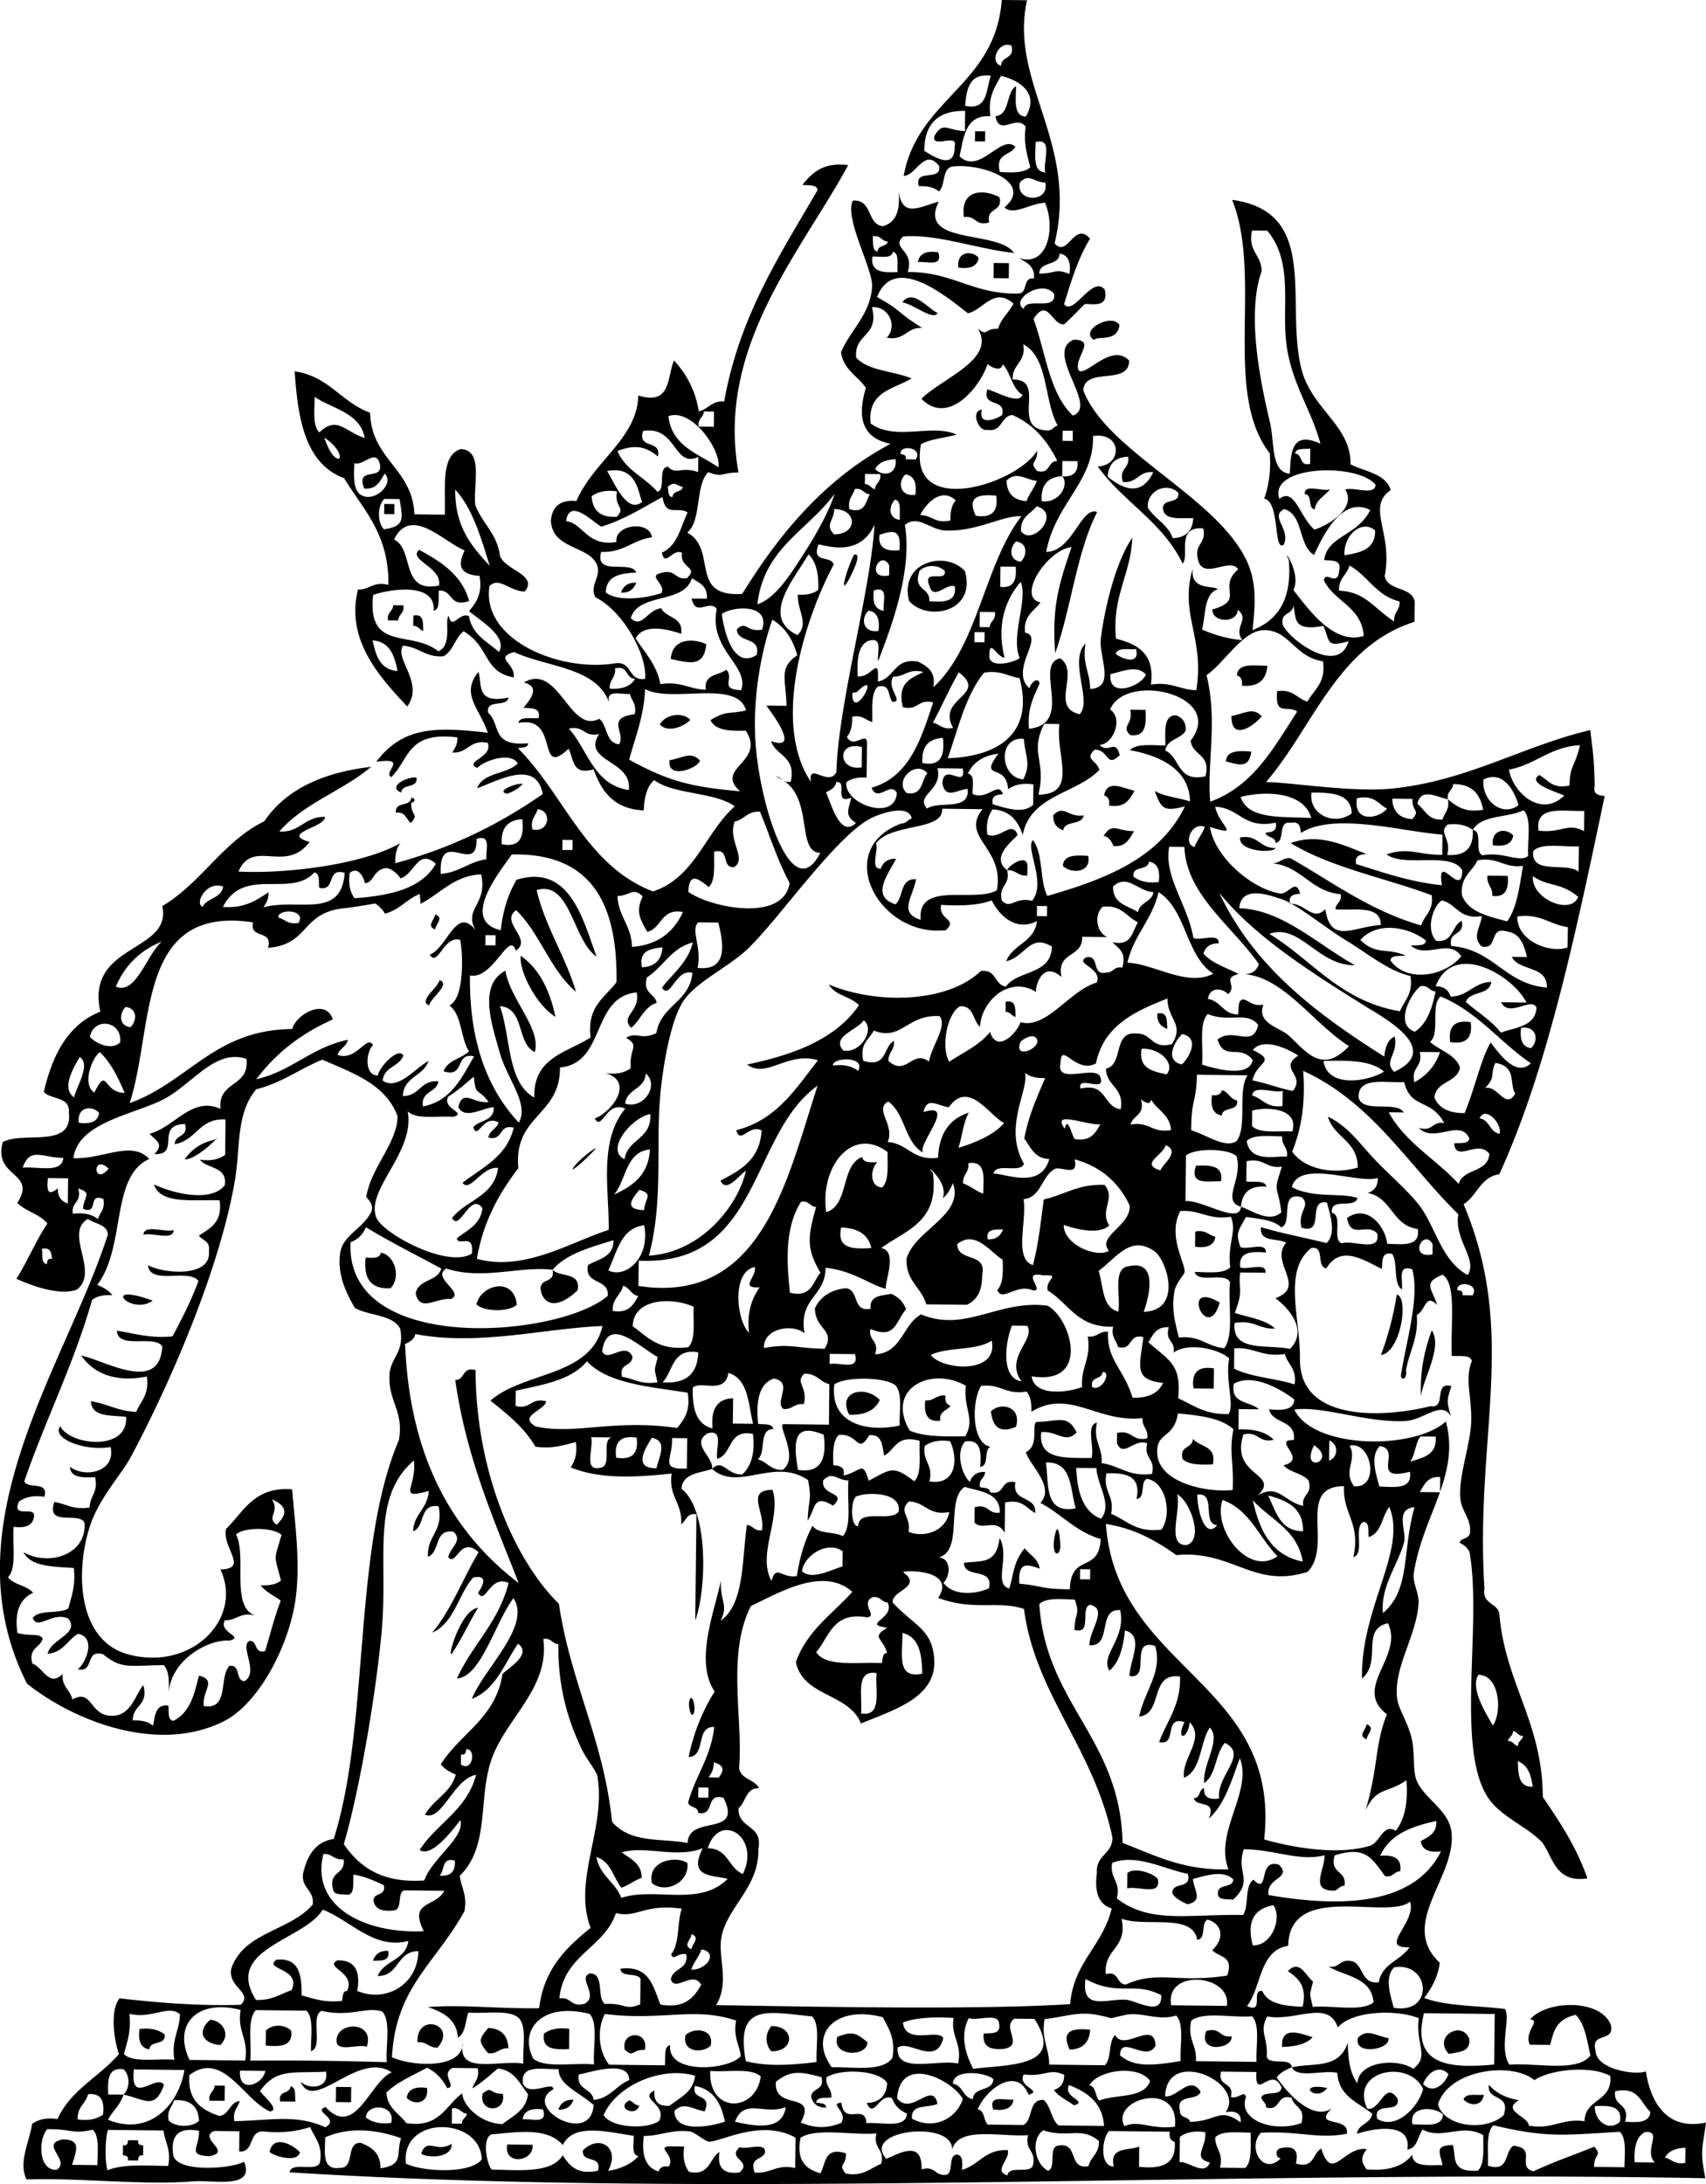 <svg xmlns="http://www.w3.org/2000/svg" viewBox="0 0 258.195 330.402"><path d="M147.57 19.85c.512.005 1.021.011 1.532.018l-.018 1.531-1.532-.018c.01-.51.01-1.021.02-1.531zM151.28 29.841c.543 2.363-2.115 1.449-1.572 3.809-2.171.608-1.971-1.1-3.818-.809-.61-4.008 2.75-4.406 5.39-3zM142 38.156c.746 2.31-1.722 1.335-3.078 1.493.21-1.341 1.34-1.727 3.08-1.493zM148.12 38.988c-.198 1.347-1.338 1.732-3.077 1.498-.33-2.386 1.96-2.715 3.08-1.498zM150.4 39.781l2.299.025c-.01.767-.018 1.532-.025 2.295-.766-.009-1.531-.018-2.298-.025.01-.764.02-1.53.02-2.295zM169.43 49.179c-.373 2.677-3.31 1.529-3.85 2.254-2.35-1.453 2.71-4.173 3.85-2.254zM197.46 74.75c-.108-1.661 2.72-.315 3.835-.72-.774 1.013-2.084 1.478-2.329 3.034-1.11-.186-.25-2.287-1.51-2.314zM58.156 76.236c.512.007 1.021.013 1.532.018l-.017 1.532-1.532-.018.017-1.532zM96.287 88.149c-.345.938-.995 1.562-2.312 1.503.344-.937.995-1.558 2.312-1.503zM59.515 91.56l1.529.019c.201 1.235-.737 1.309-.792 2.286l-1.529-.019c-.201-1.238.737-1.308.792-2.286zM62.558 93.124c1.636-.34 1.445 1.108 1.503 2.312-.618-.149-.754-.773-1.521-.779l.018-1.533zM106.9 97.452c-.362 3.486-2.474 2.877-5.385 2.233.21-3.026 3.17-3.248 5.38-2.233zM191.81 100.71c-.168 2.149-1.366 3.245-3.861 3.018.136-.889-.152-1.362-.745-1.537.11-1.96 2.58-1.49 4.61-1.48zM171.07 107.36c.764.01 1.528.019 2.296.026.125 2.194.047 4.177-2.339 3.801-1.42-1.48.47-1.38.04-3.83zM190.96 108.35c-1.021 1.327-4.639 3.978-4.589-.052 1.79-.22 3.17-1.46 4.59.05zM104.47 108.9c-1.03 1.082-3.423 1.985-4.598.715.668-1.46 3.378-2.04 4.598-.72zM189.37 113.69c-.296 2.699-2.03 1.954-3.845 1.488.13-1.68 1.95-1.62 3.85-1.49zM105.93 115.04c-.166 1.138-5.042 3.017-4.593-.052 1.79-.21 3.18-1.46 4.59.05zM63.044 117.62c.217 1.768-2.22.824-2.321 2.271-2.225-.88 1.004-2.48 2.321-2.27zM171.7 119.61c-.713 1.334-1.452 2.644-3.85 2.251.135-.886-.156-1.361-.749-1.536.47-2.51 2.9-1.06 4.6-.71zM164 123.35c-.229 1.572-2.86.688-3.087 2.26-.94-.344-1.562-.995-1.506-2.312 1.63-1.65 2.19.41 4.6.05zM171.63 125.73c-.676 1.113-1.173 2.413-3.087 2.264-.332-.687-.654-1.377-1.513-1.549 1.35-2.12 2.01-.69 4.6-.71zM229.02 126.38c-.199 1.346-1.334 1.729-3.078 1.497-.33-2.39 1.95-2.72 3.08-1.5zM164.7 129.48c.506 2.656-2.716 2.712-3.845 1.489.13-1.67 1.94-1.62 3.84-1.49zM225.12 132.46c1.019.011 2.04.022 3.062.035.192 2.004-.316 3.288-2.333 3.035.12-1.38-.91-1.63-.73-3.08zM65.872 138.32c1.356.576.096 1.394-.026 2.295-1.354-.59-.094-1.4.026-2.3zM78.811 144.58c2.847 2.013 4.416 5.27 5.255 9.243-2.836-1.7-5.555-6.91-5.255-9.24zM152.2 151.54c1.639-.341 1.443 1.107 1.505 2.312-.617-.149-.754-.773-1.522-.78.01-.51.02-1.02.02-1.53zM176.65 155.64c-.939-.344-1.562-.996-1.506-2.312 1.64-.34 1.45 1.11 1.51 2.31zM222.58 154.62c.327 2.4-.702 3.408-3.097 3.025-.33-2.39.7-3.4 3.1-3.02zM184.96 164.92c1.003.281 1.188 1.359 2.276 1.558.219 1.766-2.22.824-2.319 2.27-1.344-.199-1.729-1.337-1.494-3.078.88.13 1.35-.16 1.53-.75zM181 176.35c2.191-.125 4.179-.047 3.8 2.341-2.02-.04-4.8.66-3.8-2.34zM180.89 186.3c1.604-.306 2.021.549 3.052.801-.197 1.343-1.337 1.729-3.076 1.497.02-.77.02-1.54.03-2.3zM21.702 186.8c.115-1.688 3.251-.289 4.602-.714-.116 1.68-3.252.28-4.602.71zM57.642 189.5c2.073.338 3.116 3.676 1.468 5.373-3.044.202-4.124-1.518-3.771-4.633 1.082.08 2.165.15 2.303-.74zM78.214 197.38c-1.124 1.114-5.021 1.07-6.121-.069.766-3.06 5.724-4.19 6.121.07zM211.4 195.83c1.893.471.571 8.754-2.4 9.158 1.05-2.8 1.87-5.83 2.4-9.16zM184.6 197.05c-1.86 6.5-6.16-3.69 0 0zM23.122 196.76c-3.34 2.36-8.169-2.98 0 0zM216.69 201.24c1.653 2.498-1.173 7.029-1.645 9.931-.14-4.02.61-7.12 1.65-9.93zM183.72 207l-.034 3.061c-1.019-.012-2.04-.022-3.061-.035-.33-2.4.7-3.41 3.09-3.02zM133.15 211.78c-.712 1.594-2.282 2.308-4.614 2.243-1.9-3.56 2.43-4.56 4.61-2.24zM143.11 211.12c-.136.89.152 1.365.748 1.54-.507.772-1.768.771-1.559 2.276-2.017.208-2.497-1.087-2.26-3.086 1.38.12 1.63-.91 3.07-.73zM153.77 215.84c-2.225.924-3.496.35-3.802-2.338 1.49-1.47 4.69-.75 3.8 2.34zM180.54 217.67c1.045 1.251 3.629.994 3.018 3.861-1.888.08-3.688.072-4.581-.814-.54-2.1 1.53-1.53 1.56-3.05zM159.71 231.98c.522-2.151.868 1.772.738 2.304-.37 1.54-1.44.6-.74-2.3zM104.32 257.37c.309-1.454.969.5.748 1.537-.31 1.45-.97-.5-.75-1.54zM206.84 260.83c1.354.575.093 1.393-.025 2.295-1.37-.58-.11-1.39.02-2.29zM98.656 284.86c-.711-3.508 3.854-4.185 5.391-3 .26 3.05-3.41 4.64-5.394 3zM175.2 284.19c.69 2.774-3.025 1.031-4.61 1.479.009-.768.018-1.529.025-2.295.82-.88 3.52-.24 4.58.81zM56.431 296.62c.344-.938.996-1.559 2.312-1.502.34 1.64-1.109 1.45-2.312 1.5zM222.37 308.45c.211 2.021-1.62 1.954-3.087 2.26-2.52-2.59 2-5.2 3.09-2.26zM31.841 305.53c1.925.207 3.144 2.295 1.485 3.846-3.022-.31-3.376-2.34-1.485-3.85zM66.232 309.75c-1.374.081-1.604-.956-3.052-.802-.204-4.6 6.122-2.74 3.052.8zM116.78 306.49c3.565.056 3.522 3.854-.043 3.825-.97-1.02-.95-2.84.04-3.83zM164.99 307.04c-.115 1.947-1.146 2.955-3.095 3.025-1.17-2.46-.24-3.37 3.09-3.02zM182.58 307.23c2.171-.605 1.971 1.104 3.817.812.2 1.99-5.2 2.6-3.82-.81zM198.65 308.18c-.956 1.088-2.646 1.422-4.606 1.48-.23-3.29 2.81-2.04 4.61-1.48zM210.12 308.31c.438 1.755-5.327 2.722-4.593-.052 1.45-1.48 2.81-.2 4.59.05zM44.067 307.2c.321 2.396-1.663 2.429-3.853 2.252l.026-2.295c1.017-.97 2.832-.95 3.827.04zM55.518 309.62c-1.34-.454-4.506.874-4.581-.817-.174-3.03 5.863-3.2 4.581.82zM73.917 306.77c1.948.114 2.955 1.147 3.024 3.096-1.368-.112-1.623.919-3.068.73-1.49-1.8-1.486-2.07.044-3.83zM86.163 306.91c-.013 1.021-.023 2.039-.035 3.061-2.194.128-4.179.05-3.801-2.338.895-.63 2.064-.98 3.836-.72zM107.56 309.45c-1.157 1.2-4.375 1.071-3.809-1.572 1.16-1.21 4.38-1.07 3.81 1.57zM131.29 308.95c-.058 2.3-5.455 2.157-4.581-.818 2.34-.93 2.98-.55 4.58.82zM21.11 306.94c1.777-.223 2.936.155 3.818.812.213 1.764-2.221.824-2.324 2.269-1.343-.2-1.728-1.34-1.494-3.08zM97.605 310.1c-2.088-.092-1.556 1.259-3.061-.034-.571-2.95 3.698-2.91 3.061.03zM200.86 315.86c-1.71 2.32-4.89-.94 0 0zM221.5 317.62c.249-1.035 1.922-.614 3.069-.729-.23 1.77-2.07 1.74-3.07.73zM32.492 315.49l1.53.018-.025 2.298c-.767-.009-1.532-.018-2.295-.025-.203-1.24.738-1.32.79-2.29zM43.972 315.62c.896.135.629 1.401.737 2.307-.764-.009-1.529-.018-2.294-.025-.402-1.7 1.472-1.08 1.557-2.28zM50.859 315.7c.764.01 1.529.019 2.295.026-.009.766-.018 1.532-.025 2.298-.767-.009-1.532-.018-2.295-.025l.025-2.3zM64.63 315.85c.332 2.39-1.955 2.715-3.078 1.497.199-1.35 1.337-1.73 3.078-1.5zM76.102 316.75c.568 2.953-3.698 2.904-3.061-.034 1.534-1.26.971.07 3.061.03zM153.39 317.62c-.199 1.344-1.335 1.729-3.078 1.498-.75-2.32 1.72-1.34 3.08-1.5zM86.804 317.63c-.344.937-.995 1.562-2.312 1.503.344-.93.999-1.55 2.312-1.5zM95.224 317.73c.618.149.754.774 1.521.783-.43 1.8-3.627.43-1.521-.78zM19.388 323.76l1.532.018c-.147.649.291.724.757.771l-.017 1.532c-.649-.148-.727.291-.774.757l-1.532-.019c.15-.647-.288-.726-.754-.773l.019-1.531c.646.14.72-.29.769-.76zM45.388 325.58c-.34 1.699-4.067.556-4.589-.054.57-2.74 3.602-1.03 4.589.05zM68.362 324.31c.07 2.333-4.006 2.104-4.609 1.478.847-2.54 2.323-.02 4.609-1.48zM76.778 324.41c1.277.015 2.554.027 3.827.043.251 2.62-4.461 3.18-3.827-.04z"/><path d="M206.4 96.282c-.267-4.534-4.476-5.215-6.028-8.489.245-1.592 2.058 1.16 2.313-1.503.377-1.63-1.076-1.47-2.28-1.559.508-3.753 5.022-3.596 6.975-7.571-4.13-2.144-7.058 3.601-8.494 6.789-2.432-1.404-1.551-6.051-4.515-6.937-2.278 1.086.976 2.994-.062 5.355-1.628 1.295-.536-6.505-2.981-6.922.666-1.898 1.049-4.09.844-6.879-7.18-9.187-1.037-26.732-5.689-38.329 13.255 1.803 8.042 15.347 10.43 25.372 1.498 6.311 7.574 8.661 7.484 14.628 2.188 1.143 5.306 1.373 6.079 3.896-3.754 2.623.396 6.507-.91 13 .447 2.334 4.101 1.541 4.547 3.875l-.034 3.061c-11.765 3.709-15.264 15.865-22.469 24.238 3.507.016 13.076 1.6 19.122.979 11.389-1.167 19.671-6.411 29.947-8.846.464 3.964.552 3.858.671 8.429-.298 1.298.578 1.447 1.512 1.546-4.553 21.715-8.822 41.659-15.951 57.217-2.866.423-3.356 3.278-5.407 4.532 8.295 19.605 1.691 35.034 3.165 58.199-.388 2.396 2.039 2.045 2.256 3.851.906 10.467 6.521 16.325 6.573 27.626 2.578 3.786 5.123 7.607 6.748 12.321-4.831.687-5.14-3.051-6.826-5.434-2.39-2.53-6.395-3.884-8.339-6.982-4.738-7.559-.787-26.018-2.646-36.767-.164-.938-1.52-1.651-1.512-1.547-.041-.73 1.441-.604 1.546-1.514.246-2.188-1.329-3.297-1.468-5.373-.228-3.354 1.531-7.982 1.658-11.463.128-3.576-1.02-6.572.104-9.183-.225-1.04-1.907-.656-3.052-.797-.172-5.155.749-10.906-1.395-12.264-3.046 1.238-1.596 2.036-.813 4.583-1.775-1.885-1.724.835-3.078 1.495.279 3.64-1.177 5.508-1.627 8.401.199 1.368-.74 1.562-.774.758.711-4.834 2.894-11.816 1.713-16.054-2.292-.798-1.376 1.688-1.564 3.044-1.38-.922-.558-3.999-1.469-5.376-1.632-.377-1.471 1.076-1.56 2.28-2.943-1.469-6.235-3.646-8.415-.095-1.576-.228-.146-3.395-2.26-3.087-4.364 3.407-1.653 10.689-1.723 16.814-.103 9.22 11.893 9.054 19.817 7.112 2.414.404.326-3.793 3.096-3.026-.715 2.233-.716 2.344-.053 4.594-1.413-2.526-4.035.521-6.896.685-5.744.331-12.676-2.363-16.819-1.72 2.977 6.02 18.134 6.123 22.94 1.789 2.188 8.165-3.471 14.11-4.85 22.903-.238 1.519.808 2.983.71 4.603-.282 4.948-3.864 9.76-3.225 14.504.207 1.521 1.696 3.646 2.229 6.147.443 2.085.109 4.671.693 6.129 1.094 2.71 4.842 4.485 5.272 7.715.913 6.833-8.103 13.937-1.758 19.879-.3 2.271-1.262 3.868-2.354 5.329 3.346 1.269 8.118 1.145 12.226 1.67.889 1.387-.951 6.016.671 8.426 4.235-.312 10.25 1.195 12.261-1.395-.521-2.265-.821-4.745-2.227-6.147-3.184.708-3.355 2.781-3.879 4.55-1.021-.012-2.038-.022-3.06-.035-.973-1.909 1.748-3.694.043-3.825 2.462-2.955 10.798-3.137 12.232.903.544 2.622-3.117.938-2.338 3.801.066 2.99 6.416 3.778 7.616 3.147.405 2.661 1.991 9.273 9.099 7.754-.487 3.824-.954 4.081-.095 8.419-71.076-1.336-148.54 3.251-214.28-.893.34-1.716 4.061.022 4.606-1.479.482-2.741-.846-3.712-1.468-5.375-1.916.622-4.112.955-6.896.688-2.574-.312-1.41 3.201-3.86 3.017.011-1.021.022-2.039.035-3.061l-3.827-.043c-2.555 1.116 2.989 3.229-.807 3.817-3.33-.182-1.38-1.349-1.488-3.844-3.086-.577-4.376.685-3.87 3.783.75 2.571 8.788 1.971 10.706.887 1.698 4.232-4.725 2.731-7.688 2.974-7.655.629-17.202-.563-25.251-.284-1.213-2.616.348-5.407.861-8.41.895-.631 2.063-.986 3.836-.72 1.977-4.429 6.362-6.396 9.294-9.845-.715-2.025-1.405-6.574.095-8.42 5.791.647 11.708 1.167 18.355.975 1.853-1.9-1.904-2.585-1.469-5.373 1.789-5.652 8.984-5.777 12.355-9.81.225-2.24-1.705-2.371-1.48-4.61.61-2.729 1.827-4.841 4.653-5.304 5.496-17.273 2.832-43.899 9.866-60.348.729-4.245-1.406-5.689-1.429-9.199-.175-3.276 2.382-3.757 1.618-7.636-1.13-2.174-4.735-1.929-6.853-3.139-1.748-2.977-2.667-5.604-2.2-8.442.418-2.552 3.501-3.641 4.659-6.069.559-1.171-.757-2.19-.737-2.304.739-4.484 4.749-8.217 4.729-12.194-1.769-4.83-6.743-6.523-11.382-8.546-3.43 1.395-6.149 3.52-10 4.481-3.091 3.65-2.387 8.856-3.217 13.735-2.204 12.962-9.441 30.077-15.778 41.913-1.43 2.666-4.86 6.252-6.243 10.646-2.164 6.867-1.748 17.161 5.905 19.199 9.574 2.547 17.388-5.425 13.919-12.854 4.354-.135.253-3.191.834-6.113 2.708-2.646 4.271-6.469 10.018-6.008.393 4.985 1.231 10.632.584 16.077-.88 7.402-5.625 16.348-10.93 19.009-9.938 4.982-22.663-.021-29.783-5.694-12.154-23.97 6.001-48.325 12.25-67.974-.197-1.573-2.028-1.551-3.035-2.332-3.677 2.173 1.808 7.948-1.652 10.697-2.564.921-6.522-.438-9.165-1.637 1.688-2.655 2.941-5.766 4.688-8.363-1.137-1.411-3.283-1.837-4.558-3.113 3.062-4.727-3.704-3.766-2.191-9.208 3.14-1.691 10.632 1.07 10-4.479.189-2.455-2.709-1.895-3.792-3.104 1.312-5.623 3.649-10.197 8.554-12.147-2.299-10.358 10.957-8.913 9.364-15.966 5.921-3.489 9.145-9.74 15.454-12.835 3.303-4.874 8.93-7.38 16.165-8.235-4.27 3.633-10.248 5.518-13.887 9.792 3.189.167 3.8-2.305 6.913-2.217.01 1.623-6.873 2.476-2.342 3.797-3.636 4.854-8.582-.595-10.763 4.472 6.931.374 18.714-.98 24.538-4.315-.602.675-.841 1.719-.8 3.052 8.589-2.311 15.858-5.968 22.312-10.46-.995-5.398-6.906-1.935-9.936-.878.902-2.432 4.517-2.088 6.164-3.758-1.159-1.875-5.284-.306-6.129.696-2.131-1.008 2.427-1.554 1.571-3.809-2.793-.536-2.954 1.623-5.373 1.471.412-.611.812-1.232.793-2.289-7.647-.938-7.234 3.275-10.018 6.009-1.362-.729 2.744-3.042-2.271-2.32 4.087-5.378 9.016-5.285 16.887-4.399-1.306-3.795-4.153-5.836-1.425-9.203.623 1.643-.542 4.977 4.546 3.878-.228 1.577-3.391.146-3.086 2.265 2.015 1.922.398 5.161 6.068 4.659-.029.743-.943.584-1.537.748 7.009 7.021 10.244 17.732 20.417 21.659 6.339-2.029 7.927-8.92 12.391-12.871-3.132-2.233-9.083-1.712-12.199-3.965-1.107.933-1.478 2.618-1.581 4.576-4.46-.181-6.389-2.837-7.584-6.208-3.305.962-2.99-1.615-3.792-3.104-4.954 4.625-1.216-5.164-7.606-3.913.248-1.037 1.922-.614 3.069-.731.373-1.627-1.077-1.469-2.281-1.555.897-1.143 2.725-3.192.043-3.826 5.268-3.105 6.912 7.847 11.42 5.485 1.303.996.904 3.652 3.018 3.86 1.018-1.885-2.114-3.943 2.346-4.562.342-1.598-.5-2.033-.73-3.07-1.356.159-3.821-.814-3.078 1.494-1.81-5.547-9.364-5.474-14.451-7.817-3.078.949.191 1.587-.043 3.827-4.603-.799-3.558-4.553-7.576-6.974-1.325.969-1.568 3.037-3.104 3.792-2.758.174-3.67-1.455-6.104-1.599-1.256 2.048 3.262 5.643.663 9.191-3.991-4.277-9.388-10.003-7.455-17.688 1.802.038 2.27-1.292 4.602-.712.13-7.696-3.823-11.399-6.706-16.146-5.81-2.143-7-8.798-7.473-16.156 5.181.737 7.065 4.698 11.411 6.251.194 7.124 6.396 8.377 6.714 15.381 1.529.019 3.062.035 4.589.053.164-3.962-.677-8.951 2.411-9.922 3.461.145 1.895 5.212 2.2 8.441 1.027 2.78 3.317 4.326 3.74 7.697.748 2.185 5.801 2.854 3.763 5.397-2.275.016-3.856-2.295-5.347-.822-1.278 8.105 10.574 13.069 19 11.692 2.713-.383 1.85 2.73 4.565 2.348.277-3.815-3.418-10.27-7.515-12.33-1.225-2.109 1.917-3.756-.697-6.13-2.145-1.688-5.842-1.856-6.061-5.425.167-2.152 1.37-3.244 3.861-3.018 2.644-6.073 9.251-9.542 9.362-15.965 5.06 1.561 4.317-2.813 5.417-5.298 1.818 2.007 3.227 4.417 3.74 7.695 1.461-.312 1.943-1.625 3.844-1.488 2.354-13.074 8.511-22.257 14.139-31.98-.114-.897-1.389-.664-2.29-.792 1.472-1.849 3.178-3.458 6.922-2.983-7.137 13.16-20.051 27.535-16.598 46.495-2.858.036-2.188.834-4.59-.052-2.016 2.066-.947 7.289-3.164 9.147 4.673 2.587.147 9.801 8.312 9.276 5.761-9.33 12.657-17.498 22.45-22.703-4.226-.873-5.109-3.848-3.73-8.463-1.241-1.812-3.392-2.734-3.763-5.397 1.456-3.412 4.437-5.71 4.702-9.896.167-2.635-4.242-10.36-2.914-13.043 3.051-.208 2.034 3.563 4.549 3.878 1.978-.557 2.688-2.414 2.354-5.329.615 3.999 2.84 2.562 6.104 1.599-3.294 6.664 8.978 4.222 11.392 7.783-6.062-.714-11.767-2.934-16.807-2.489-1.874 1.818 1.833 2.048.702 5.367 6.786-.075 9.91 3.429 16.801 3.251 1.445-.071.561-2.525 2.32-2.272.152-1.913-1.146-2.407-2.261-3.086 4.453 1.42 5.532-4.783 3.923-8.373-2.26.108-4.763 2.004-6.131.697 4.392-3.645-2.939-6.599-7.585-6.208-1.962.056-1.262 2.835-2.338 3.801-.675-.604-1.718-.845-3.052-.8-.707-2.786 3.444-.606 3.095-3.026-2.168-2.908-3.52 1.499-5.372 1.468 2.138-11.741 13.884-13.661 14.844-26.61l3.825.043c-2.75 12.391 7.828 21.55 4.175 36.78 1.988 2.308 2.94-3.461 5.367-.706-1.775 2.83-2.844 6.38-3.938 9.904 1.458 1.863 4.238-4.42 6.146-2.226.777 3.158-2.538 1.946-3.087 2.26.034-.018-2.937 3.021-3.096 3.026-1.831.057-2.471-4.183-4.583-.814 1.833 5.017 2.396 11.277 5.957 14.606 3.988-1.392-4.466-9.599.13-11.478 3.5.013.01 2.686.714 4.599 1.015 1.191 4.949-4.271 7.67-1.442.008 3.877-6.748.836-6.938 4.512 3.453 8.951 18.979 15.542 24.209 24.764 2.052 3.616 1.897 6.983 1.402 11.497 3.842-1.492 6.027-4.672 5.477-10.653-1.181-2.206 1.974 1.956.714 4.602 2.39 3.044 6.17 8.353 10.66 6.927zm-15.3-.939c-3.061.168-5.874 5.007-8.494 6.793 1.708 6.948.051 13.207.55 19.139 6.531-2.352 9.641-8.199 13.164-13.628-1.433-1.059-3.402.836-3.025-3.095 2.412-.34 2.978 1.123 4.572 1.583.996-1.823 2.827-2.786 2.363-6.099-4.34-.61-5.14-4.916-9.13-4.697zm4.64-3.775c-.026 1.521-2.101.951-1.565 3.043 1.182 2.333 8.396 7.569 9.921 2.407-3.416.883-2.751.206-3.8-2.338-4.81.931-4.08-1.3-4.56-3.112zm7.74-7.567c2.381-.4 4.706-.859 4.633-3.771-2.06-1.724-4.82.802-4.63 3.771zm.11-9.944c1.351-.427 4.481.977 4.599-.714-2.671-3.371-16.284-2.999-14.562 2.13 2.3-1.827 3.041 2.647 5.304 4.654 2.52-.841 6.34-3.389 4.66-6.07zm33.69 66.193c-2.733-.354-4.062-2.085-7.638-1.619-.086 3.87 5.218 5.649 7.604 4.68.02-1.02.03-2.04.04-3.06zm-19.09-4.04c-1.379 1.012-2.42 4.403-.835 6.112 2.614.354 2.323-2.267 3.86-3.019.544 2.364-2.118 1.446-1.574 3.811 6.466.489 8.05 5.752 14.472 6.285.115-3.393-4.227-2.427-5.308-4.649l2.298.025c-.459-1.823-.988-3.576-3.017-3.86-2.847-.849-1.244 2.854-3.854 2.251-1.481-1.446-.206-2.806.053-4.593-3.46.6-3.8-1.84-6.1-2.37zm9.92 3.17c1.493-2.085 1.859-5.323 2.391-8.39-2.967.374-3.723-1.409-6.88-.845-.808 1.757-2.661 2.437-2.355 5.33 1.02 2.54 4.02 3.15 6.85 3.91zm-31.23-13.36c-.073-.936-.206-1.814-1.511-1.546-2.11-.354-.753 2.844-2.329 3.035.001-1.012-1.334-.716-1.516-1.549.937-.077 1.814-.207 1.549-1.512-4.906 1.013-5.437-2.257-9.155-2.402.553 2.855 4.041 4.568-.802 3.055.772 4.658 6.375 9.361 10.6 10.066 1.247.21 2.423-2.442 3.061.035-.932.075-1.812.21-1.546 1.514 2.353-.088 3.41 2.733 5.348.827.816 5.384 4.252 2.617 8.394 2.39.047-3.073-3.971-2.172-6.861-2.373.052-.977.992-1.051.791-2.289-4.716-.434-5.859-4.36-10.662-4.711 1.446.188 1.698-.844 3.07-.73 6.368 3.612 12.012 7.933 19.784 10.173.456-1.595 1.921-2.161 1.58-4.575-7.098-2.643-15.312-4.199-21.338-7.893 4.33-1.553 7.971.313 11.459 1.658-.937.077-1.814.21-1.547 1.516 4.108 1.28 8.082 2.694 12.975 3.208-.863-5.447 3.018 2.229 3.087-2.26-1.646-2.934-8.921-.362-11.454-2.429 3.41-1.082 4.493.058 8.419.096.013-1.019.023-2.04.035-3.062-6.24-.48-16.43-3.44-21.44-.25zm22.2-1.28c-1.44 1.345.602 1.949-.052 4.589 2.726.205 4.015-1.055 3.869-3.78-.88-.65-2.04-1.03-3.82-.81zm3.82.81c1.59.214.172 3.362 1.489 3.84 3.056-.625 5.642 1.207 6.889.078-.134-2.396.575-5.611-.688-6.896-2.39 1.17-6.41.67-7.69 2.98zm6.93-3.75c-.809-2.66-2.566-5.227-5.312-3.888-.31 3.23 2.85 5.75 5.31 3.89zm-26.25 20.37c-3.213-1.96-7.504-5.575-9.879-6.233-1.083-.302-5.869-2.284-6.14 1.462 6.528.211 11.764 5.428 17.506 8.615-5.562.127-8.388-6.416-12.957-4.739 6.53 3.96 10.727 10.198 19.768 11.704.66-1.647 2.01-2.586 1.59-5.337-3.3-.72-6.35-3.32-9.89-5.47zm2.95 9.98c-8.605-5.347-16.769-10.631-22-17.086 5.277 11.239 14.785 18.341 24.975 24.773.122-1.424.533-2.554 1.566-3.043.601 2.753-1.768 3.683-.062 5.354 7.34-3.4-1.47-8.13-4.48-9.99zm-27.28-24.03l-2.295-.026c-.825 4.643 2.719 8.498 3.667 13.815 1.109.433 3.968-.85 3.817.809-1.312-.055-1.969.566-2.312 1.506 1.271 1.528 3.492 2.135 5.321 3.122-2.583.662-.109 1.708-1.563 3.043-1.007-1.008-2.838-1.041-3.069.729 1.986.33 2.281 2.312 4.563 2.351.132-.902-.106-2.175.792-2.29 1.031.255 1.448 1.107 3.052.801-1.115 2.808 2.459 3.453 3.775 4.636 2.666 2.392 5.041 6.03 9.165 1.635-5.377-3.392-9.932-10.526-15.948-10.895 1.315.057 1.967-.568 2.312-1.506-4.01-5.75-11.02-10.53-11.27-17.71zm38.02 21.86c-.977-.054-1.047-.993-2.286-.792-1.438 1.064-4.022 5.81-.844 6.879 1.84-1.22 2.61-3.54 3.13-6.09zm.76.77c-1.579 1.222-.028 5.646-1.608 6.866 1.488 1.321 3.807 1.831 4.549 3.879-.462 2.367-3.622 1.971-3.878 4.55.677 1.607 2.229 2.356 4.566 2.347 1.627-3.952 2.556-8.447 3.943-10.671 1.162 1.427 3.761 5.357 6.087 3.13-4.72-3.21-8.04-7.78-13.66-10.11zm-3.16 8.38c.526 2.348-1.347 2.235-.818 4.583 1.826-.97 3.163-2.442 3.879-4.549-1.02 0-2.04-.02-3.06-.03zm-2.35 4.57c-2.892.135-6.892-.856-6.91 2.217.416 2.617 5.682.501 6.858 2.372a581.11 581.11 0 00-2.295-.025c2.52 4.601 7.178 7.106 10.592 10.835.686-2.396 4.441-1.649 4.643-4.541-1.688-2.305-5.058 1.413-5.338-1.589.901-.111 2.173.155 2.304-.74-1.341-3.104-5.344.827-7.633-1.618 2.153.656 1.992-1.055 3.832-.72-2-3.76-5.07-2.06-6.05-6.19zm4.76-14.49c1.315-.025 1.954.61 2.276 1.558 2.7-.075 3.446-2.152 6.146-2.229-.25 2.064-3.234 1.337-3.857 3.018 1.745 1.574 3.854 2.791 5.304 4.653 2.227-.818 5.187-.89 5.399-3.767-.744-1.73-4.191 1.605-5.348-.826 1.272.015 2.551.028 3.826.044-2.13-4.22-11.12-9.4-13.75-2.44zm14.43 9.35c1.218-1.123.892-3.408-1.494-3.078-.23 1.74.15 2.88 1.49 3.08zm-25.83-16.37c2.376 2.359 4.15 1.138 6.856 2.375-.9.108-2.169-.158-2.303.737 2.642 3.552 8.4 2.244 10.723-.642-1.931-2.803-5.252.467-7.637-1.618.9-.108 2.172.155 2.305-.74-2.45-2-7.31-3.07-9.94-.11zm-5.04 39.74c-3.117-.607-.202 4.952-3.87 3.783-.59-2.653 1.466-3.216.052-4.593-3.514-1.015-1.264 3.866-3.112 4.559-1.146-1.153-3.343-1.271-5.339-1.593-1 1.979-1.703 2.288-.816 4.584 1.105.43 3.964-.854 3.816.807-2.188-.175-4.173-.142-3.852 2.254 1.106.431 3.964-.852 3.817.808-1.276-.016-2.551-.029-3.826-.044-.381 2.537.604 2.403-.836 6.112 2.125.7 4.646 1.01 6.096 2.367-2.464.141-3.22-1.392-6.112-.835-.479 4.504 5.01 3.176 8.376 3.921 2.646-2.645.177-5.886-2.212-7.679 4.859-1.752-.938-5.348 1.628-8.399-1.324-.722-4.106-.021-3.801-2.338 3.159.945 6.64 1.579 9.922 2.407 1.53-1.49.52-4.36.06-6.12zm2.22 6.15c1.748-.538 5.957 1.446 5.377-1.473-1.564-1.744-3.963 1.023-4.566-2.347 2.951-2.143 5.742 1.099 6.079 3.896 2.323.058 5.031.503 4.617-2.242-3.881-.498-3.895-4.771-7.593-5.445.966-.303 1.574-.969 1.559-2.277-2.99.97-11.856-2.87-13.026 1.383 3.185 1.738 7.489.827 9.932 1.645-.341 1.718-4.196-.163-3.854 2.251 1.71.34-.03 4.06 1.47 4.61zm-9.13-4.7c-.6-4.479-1.296-2.68.078-6.888-2.421.35-2.687-1.407-5.347-.823-.013 1.018-.023 2.039-.035 3.061 1.145.145 2.827-.241 3.052.798-2.491-.228-3.692.867-3.86 3.021 1.78.63 4.33 2.5 6.12.83zm-6.79-8.49c-1.379-1.188-6.245-1.242-7.649-.087-.025 2.295-.053 4.59-.077 6.888 2.602-.186 8.186 3.632 8.406.861-3.07-.88.36-4.21-.68-7.66zm-8.51 8.32c-1.948 3.736.71 7.687.662 9.189-.016.381-1.364 1.703-1.567 3.043-.373 2.473-.051 3.995.689 6.896 3.214-.369 4.26 1.388 6.869 1.609 1.526-2.049.529-6.684.878-9.939-.628-1.657-4.883.231-5.341-1.592 2.032.017 4.367.339 5.366-.702-.446-3.708 1.07-5.4.087-7.654-3.42.55-4.58-1.08-7.65-.86zm-1.01 21.42c.335-1.843-1.379-1.682-.724-3.835-1.913-.153-2.406 1.146-3.087 2.26 3.093 2.766 5.032 3.314 4.498 8.469 2.295 1.034 4.132 2.52 7.627 2.385.961-1.319-.526-5.089.097-8.419-1.55-1.42-6.18-2.5-8.42-.87zm35.79 16.48c1.929-.606 4.111-.957 3.869-3.783-.766-.01-1.531-.019-2.298-.026-.79.99-.78 2.81-1.57 3.81zm4.56 2.34c-1.914-.153-2.408 1.146-3.087 2.26l3.061.034.03-2.29zm-6.96 74.16c-1.533 1.486-.536 4.363-.069 6.121 6.17 1.03 5.53-6.99.07-6.12zM14.84 184.42c.255-1.03 1.105-1.448.801-3.052-2.464-.973-.613 2.472-3.078 1.497.118-1.913 1.488-2.382-.73-3.069.606 2.168-1.101 1.968-.807 3.818 1.774-.23 2.934.15 3.814.8zm51.867-52.22c2.814-.219 4.256-1.84 6.914-2.218-.159-1.359.814-3.824-1.494-3.077.123 5.77-5.774-1.96-5.42 5.3zm28.46-12.69c.578-4.577-7.192-4.254-4.495-8.468-2.348.528-2.236-1.345-4.584-.817 2.913 3.21 3.722 8.48 9.079 9.29zm-2.088-18.39c.154 1.446-.883 1.678-.802 3.052 1.901.137 3.182-.36 3.845-1.489-1.519-.02-.947-2.09-3.043-1.56zm15.411-9.005c-1.132-1.498-3.237 1.3-3.809-1.575l2.297.025c.15-1.914-1.148-2.407-2.263-3.087-1.175 3.958-8.036 2.1-9.251 6.019 1.662 1.713 2.559-1.313 4.609-1.479.751 1.535 3.371 1.244 3.019 3.859-2.553-.864-5.713-1.448-6.896.688 1.394 2.171 3.186 3.95 3.749 6.932 3.083-.492 4.36.78 6.878.843-.331-2.404 1.949-2.136 3.097-3.025 1.305 1.325-1.158 2.995 2.26 3.086 1.26-3.75-4.97-6.101-3.7-12.295zm6.04 6.952c.609-2.863-2.901-1.698-3.018-3.857 1.477-1.422 1.381.467 3.827.043 1.31-4.002-4.476-3.572-6.096-2.367.43 3.146 1.89 8.364 5.29 6.181zm-8.79-34.536c.767.009 1.532.018 2.299.025l.025-2.294-1.532-.017c-.06.976-.99 1.047-.79 2.286zm-4.58-1.582c.506 4.549 4.521 5.666 7.562 7.736.47-2.554-4.01-9.01-7.56-7.736zm-3.848 2.252c-.845 2.846 2.857 1.243 2.251 3.853-2.076-1.746-3.755-1.706-6.111-.835 1.175 2.885 4.177 3.989 6.052 6.19 1.326-.449-.019-3.632 1.576-3.81 1.312 1.323 2.006-.096 4.581.818l.025-2.295c-3.74 1.771-3.24-4.785-8.368-3.921zm48.758-48.43c-4.101-.064-6.163 1.954-6.19 6.053 1.457.885 4.679 2.999 4.599-.712.572-2.073-3.614.505-3.044-1.565 1.266-2.219 1.895-.819 4.603-.714l.03-3.062zm9.18.87c2.057-3.468-.795-5.452-3.757-6.165-.892 1.668-2.011 3.104-1.6 6.104-3.749-.224-4.046 3.087-4.661 6.069 3.01 2.914 6.336-3.516 8.435-1.434-.698 1.347-3.115.939-2.338 3.798 1.885.124 3.685.16 4.601-.711-.442-1.839-1.062-3.506-.697-6.13-1.419-1.947-3.994 1.562-4.574-1.584 2.259-.271 1.538-3.589 3.112-4.555 0 2.029-.47 4.502 1.49 4.608zm-3.74-7.693c.025-1.522 2.1-.951 1.565-3.048-1.93-.824-3.43 2.544-1.57 3.048zm-5.43 6.061c3.482.724 3.124-2.484 3.879-4.549-3.18-.42-3.69 1.898-3.88 4.549zm12.13 10.083c-.445-1.581 1.293-5.301-1.479-4.606-.01 2.029-.47 4.5 1.48 4.606zm-3.84 1.489c-.782 3.074 4.539 3.134 3.826.043-1.91-.105-2.36-1.462-3.83-.043zm36.58 13.424c-2.484 6.913.135 18.09 1.27 22.974.689 2.963.091 7.438 2.975 7.686.215-2.431-.118-6.763 4.646-4.538-1.407-5.27-4.485-9.266-5.186-15.364-.651-5.715 1.096-12.154-2.87-16.87l-2.295-.025c-.69 3.185 1.44 3.627 1.45 6.137zm-58.13-2.952c.021-1.012 1.351-.686 1.547-1.515-.979-.055-1.049-.993-2.286-.792.11.904-.15 2.172.74 2.307zm-.77.754c-.375 2.387 1.606 2.466 3.802 2.341-.118-1.146.305-2.82-.731-3.068-.16 1.13-1.86.678-3.07.727zm25.22 2.583c2.859-.039 2.193-.834 4.594.052.23-1.743-.151-2.878-1.497-3.077-.09 1.963-2.99 1.058-3.09 3.025zm1.27 23.736c.765.012.916-.609 1.537-.748-2.116-3.732-1.346-10.288-5.219-12.303.475 2.805-1.688 2.917-1.592 5.341 5.34-.067-.55 7.449 5.27 7.71zm-6.78-10.025c-.213 1.19-1.685.514-2.295-.025-1.196 3.61-6.021 9.352-10.009 5.245 3.213-3.178 11.369-5.98 8.537-10.618 1.506 1.29.976-.059 3.062.033.467-1.586 1.635-2.453 2.338-3.801-2.946-2.627-4.629.994-6.9 1.454-2.905-2.23-11.104-9.273-13.749-2.453 3.785 2.083 2.97 2.294 6.835 4.67-2.42-.151-2.581 2.004-5.375 1.472 1.679-1.731.331-4.773-2.243-4.618 1.159 4.541-2.729 3.917-2.382 7.627 1.79 2.032 5.667 2.025 8.382 3.156-2.681 1.642-6.688 1.93-6.199 6.814 3.703 2.729 9.31-.019 12.992 1.679-1.748.535-3.919.639-5.374 1.473-2.104 11.302 14.487 6.102 17.59.962.045 2.09-1.291 1.527-.034 3.061 2.083.581 1.56-1.502 3.078-1.494-1.497-3.077-3.603-5.562-6.81-6.965-1.807.216-1.453 2.64-3.851 2.251-1.236.313-2.537-2.881-.729-3.068-.716 2.663 2.479 1.335 3.052.8.604-2.609-3.1-1.007-2.252-3.854 1.317.295 4.703 2.367 5.347.827-1.64-.928-1.76-3.337-3.02-4.628zm3.16-8.382c.461-1.851 4.947.415 4.616-2.243-1.71-2.351-6.73.858-4.62 2.243zM48.33 65.413c2.717-2.582 3.844-.104 6.879.844-.729-3.83-4.824-4.368-7.584-6.211-.014 2.033-.336 4.368.705 5.367zm112.49 1.272l1.529.019.017-1.532c-.508-.006-1.019-.011-1.528-.018-.01.51-.02 1.02-.02 1.531zm4.6-.714c.179 6.884-5.704 10.146-7.086 17.521 4.002-.052 5.278-6.957 7.719-6.035-3.12 6.097-3.929 14.558-6.362 21.358-.479-6.908.439-10.062 2.478-16.043-3.687.392-8.383 7.613-4.687 8.364-.982 1.315-2.609 1.976-2.347 4.567 3.086.606-2.48 5.621.668 8.425.192-.829 1.281-1.823 1.541-.749-.845 1.977-1.902 3.729-1.61 6.87 6.952-.766.614-9.729 4.714-10.662 3.066 2.023-1.609 7.459 2.966 8.454 1.923-2.043-1.743-8.072.888-10.706-.562 3.073.682 4.376.688 6.896 3.937-.208 1.269-4.89 1.616-7.636.681-5.361 2.464-11.955 4.767-15.251-.245 5.684-3.079 8.721-2.472 15.277 3.291.818 5.922 2.284 5.28 6.947 3.082-.49 4.36.785 6.875.845 1.289-7.951-2.582-11.445-.555-18.373-.345 3.406 3.229 2.447 3.792 3.104-2.096.695-1.796 3.841-2.367 6.096 1.788.773 3.746 1.385 6.104 1.598-1.446-1.926 1.204-3.131-.71-4.598-.002 2.058-3.875 2.015-3.826-.043 5.102-1.447.621-3.217 3.896-6.079-1.311-1.938-5.437 1.888-6.106-1.602-.526-2.345 1.347-2.235.818-4.581-4.223-.353-2.004 4.159-3.122 5.32-2.943-6.202-9.009-9.354-12.845-14.684 3.8-.162 3.71-5.248-.7-4.607zm-8.27 54.239c6.102-.053 2.586-5.943 3.183-10.68-.767-.01-1.532-.019-2.295-.026-2.3 4.53.4 5.55-.89 10.71zm11.72-21.291c.561.548 3.725 1.948 3.068-.731-1.15.118-2.82-.306-3.07.731zm11.71-20.532c-2.029-.035-4.511.372-4.575-1.581.101-1.446 2.537-.504 2.321-2.271-1.729-1.677-4.771-.332-4.615 2.246 1.055 1.743 3.069 2.548 3.773 4.633 1.96-.073 3-1.082 3.11-3.027zm-6.04-6.957c-2.239-.225-2.37 1.705-4.61 1.479-.607-2.172 1.1-1.972.809-3.818-1.949.071-2.979 1.082-3.095 3.026 2.58 2.098 5.19 2.869 6.9-.687zM49.09 66.188c1.748 5.401 4.24 2.965 0 0zm149.19 3.981c.01-.767.018-1.532.025-2.295-.901.107-2.169-.158-2.303.736 1.2.088.57 1.961 2.28 1.559zm-61.22-.691l1.532.018c1.21-1.87-2.574-2.281-2.286-.792.47.047.91.124.76.774zm-6.15 2.225l-.019 1.531c.77.006.905.631 1.522.78.052-.978.993-1.048.792-2.286l-2.29-.025zm4.62-2.243c-1.428.09-2.562.472-3.078 1.494 1.12 1.218 3.41.892 3.08-1.494zm22.12 6.372c2.695.339 4.231-2.546 3.104-3.792-2.15.119-3.27 1.296-3.1 3.792zm5.43-6.061l-2.295-.025c-.01.766-.019 1.528-.025 2.295 1.66.158 2.44-.599 2.32-2.27zm-109.44.292c-.124 1.886-.16 3.686.711 4.602 2.022 1.764 5.522-1.492 3.861-3.019-.68 1.113-1.173 2.413-3.086 2.261-1.394-3.487 3.051-1.006 2.338-3.801-.623-2.249-2.469.43-3.824-.043zm37.391 9.606c-1.118-.483-4.855-4.545-5.35-.823 2.519.249 3.182 3.913 7.619 3.146-.363-2.642 5.033-3.344 5.364-.705-2.913.375-4.269 2.34-7.677 2.208-1.035 3.787 4.519 1.131 5.32 3.121-2.417.109-4.57.486-4.624 3.009 1.845 1.5 6.394.81 8.416.095.748-1.415-2.263-2.583.035-3.061 2.171-.607 1.971 1.103 3.818.81 1.891-1.782-1.128-1.436-.724-3.835-1.418-.748-2.582 2.263-3.061-.034 2.314-.985 2.833-3.811 3.896-6.079-1.519-.976-3.328.764-3.801-2.338-2.987 1.611-5.754 3.423-9.253 4.486zm2.355-5.33c-1.772-.263-2.938.092-3.835.723.119 2.153 1.296 3.275 3.792 3.104 1.452-1.444-.439-1.39.043-3.827zm3.809 1.576c-.564-.907-.637-5.606-5.303-4.653 1.082 1.75 3.017 6.589 5.303 4.653zm41.339-1.065c.234-1.741-.15-2.879-1.497-3.078-1.22 1.123-.89 3.409 1.5 3.078zm13.8-2.139c.071 1.947 1.079 2.979 3.026 3.095.408-1.129 1.151-1.917 1.562-3.043-1.78-.257-3.14-1.534-4.59-.052zm-51.29.95c.165.597.001 1.51.745 1.54.021-1.013 1.35-.687 1.55-1.515-1.08-.308-1.27-.933-2.29-.025zm27.52 3.371c2.446.696 2.408-1.15 3.087-2.261-.977-.055-1.047-.991-2.286-.792-.26 1.035-1.11 1.453-.8 3.053zm-54.438 8.572c-1.342-4.237-2.547-8.61-5.227-11.541-.072 5.62 2.522 8.636 5.227 11.541zm40.498 5.813c2.855-.931 5.221-4.877 6.974-7.575 2.076-3.191 4.061-6.893 4.696-9.131-3.96 5.499-10.7 8.151-11.67 16.706zm11.6-10.584c3.565.027 3.608-3.771.043-3.827-.1 1.905-1.46 2.353-.04 3.827zm13.04-2.914c1.804.005 2.237 1.343 4.581.817-.041-1.333.199-2.38.801-3.052-2.2-2.028-4.53.514-5.38 2.235zm8.42.096c2.39.382 3.423-.628 3.096-3.025-3.33-.344-4.26.561-3.1 3.025zm-11.49.636c-.116-1.146.305-2.82-.729-3.068-1 1.002-1.04 2.833.73 3.068zm-78.077 1.412c3.238-.439 2.831-1.668 2.348-4.563l-2.295-.026c-1.058.965-1.088 3.599-.053 4.589zm96.447-1.971c-2.864-.141-6.709 2.366-11.506 2.165-2.226-.09-4.172-2.482-6.112-.832 1.144 6.615-1.835 14.942-4.057 20.616-.16-1.356.812-3.824-1.498-3.078-1.563.721-1.687 2.921-1.589 5.338 2.148.327 3.299-3.444 3.052.801 2.581-.457 2.438-3.7 6.155-2.992 1.332.717 2.645 1.453 2.252 3.854 6.77-6.242 7.67-18.483 13.31-25.868zm-.02 2.295c1.738 2.296 6.146-2.714 2.338-3.798-.87 1.174-2.51 1.564-2.34 3.798zm-30.64 1.952c-1.241 2.979 1.973 1.606 2.264 3.087-4.199 7.822-9.499 23.809-3.433 32.867-.503-3.172 2.671.831 3.844-1.485.328-10.599 5.151-27.161 5.778-37.434-2.01 4.322-5.89 3.587-8.45 2.973zm-1.54 1.512c-2.012 3.546-7.41 9.492-1.67 12.227 1.829-1.773-.079-3.761.069-6.122 1.335.073 2.384-.146 3.07-.729.1-2.373-.3-4.251-1.47-5.376zm-5.47 9.887c-1.275 3.477-3.162 11.159-2.514 19.104.791 9.647 5.576 24.322 9.766 16.182-3.916-.135-.584-9.252-6.757-11.555.979.051 1.05.993 2.289.789.855-3.864-2.22-3.883-2.992-6.156 4.385 1.598.497-3.762-.706-5.364l3.062.034c-.102-4.077-1.216-5.736 1.614-7.636-.63-2.389-1.84-4.234-3.76-5.386zm-1.86 29.062c-1.9-.14-2.383 1.175-3.844 1.488-1.109 2.912 1.937 5.593-.078 6.884-2.014.205-.566-2.974-3.035-2.33-.028 2.033.24 4.375-.822 5.347-1.303-1.058-2.983-2.506-3.072.731 3.262 2.355 14.43 4.709 15.324-1.356-1.8-3.29-3-7.16-4.48-10.76zm21.41 1.77c.771.008.92-.612 1.541-.749-.463-2.288-4.85-.712-6.122-.069-5.319 2.681-13.793 15.035-18.589 19.688-3.013 2.922-8.232 5.195-10.043 8.305-1.979 3.396-2.922 10.279-3.208 12.974-.909 8.488.486 16.507-1.818 25.234 8.088-.506 13.581-7.777 14.688-12.845-.868.494-3.007 3.514-3.844 1.485 3.01-1.563 5.977-3.171 6.208-7.581-1.889-1.018-3.201 2.209-3.827-.043 6.081-1.521 8.996-6.278 12.364-10.576-4.656-1.382-7.769 2.854-10.721.646 7.107-1.501 13.406-3.831 16.938-8.991-1.264-1.288-3.665-1.461-4.557-3.113 7.266 3.041 17.931 2.793 22.983-2.035 2.404-.337 1.997 2.081 3.798 2.339 1.822-2.523 6.898-1.72 6.957-6.043-3.354-2.054-4.052 1.616-6.913 2.216 1.004-2.588 4.276-2.852 4.661-6.069-3.116 1.59-5.641-.715-6.853-3.139-2.021.768-4.706.861-7.662.68-.404 2.396 2.617 2.051.722 3.832-10.14 1.15-17.28-12.26-6.71-16.15zM96.62 194.53c18.738 2.895 22.491-16.193 27.126-30.304-10.389 7.435-8.556 27.369-27.083 26.48-.012 1.27-.026 2.54-.041 3.82zm.867-9.18c-3.586.462-4.072 4.091-5.433 6.827 2.641 1.32 6.415-1.95 5.433-6.83zm35.817-53.93c.326-.959 1.006-1.552 2.314-1.503-1.179 2.294-3.932 5.686-.077 6.887 1.212-1.085.646-3.98 3.104-3.792-.558 2.864-2.669 5.062.694 6.13-.527-5.96 8.141-2.515 11.531-4.463 1.224-6.448-5.627-8.001-2.155-12.269l-6.125-.069c.223 3.431-7.75 2.114-10.005 5.246.4 1.11-.94 3.94.72 3.82zM75.511 98.626c1.358-2.265-2.678-4.636-4.523-6.173 1.029-1.269 2.057-2.54 1.594-5.338-2.875-.18-3.423-1.462-2.256-3.853-3.038-1.14-8.114-6.898-10.693-1.649 3.116 1.492.904 8.193 6.807 6.965.508-2.81-4.758-3.865-3-5.394 3.321 1.8 6.462 3.775 7.566 7.74-3.11 1.02-2.4-1.69-4.575-1.584-.141 1.145.242 2.827-.797 3.052.351-4.306-6.439-3.324-9.156-2.397-.955 8.662 5.748 5.244 9.851 8.527 2.214-.878.88-4.832 1.592-5.338.478 2.297 1.643-.713 3.061.035.466 2.82 2.775 3.843 4.529 5.407zm57.593-17.715c-.253 2.015 1.03 2.523 3.034 2.329.25-3.161-.87-3.086-3.03-2.329zm21.39 4.068c1.007-1.007 1.041-2.834-.729-3.068-1.01 1.006-1.05 2.834.73 3.068zm-19.93 2.07l.019-1.528c-1.38-2.56-3.75 2.252-.02 1.528zm68.09 2.303c3.949.186 5.023 2.437 8.364 4.686-.155-1.447.882-1.679.801-3.053-3.52-.846-4.799-3.887-7.594-5.441-.34 1.452-1.66 1.9-1.57 3.808zm-51.27-.58c2.013.253 2.521-1.033 2.33-3.035l-2.295-.025c-.01 1.017-.03 2.038-.04 3.06zm.65 10.719c-1.121.003-2.389-3.252-2.298-.026.307 1.707 4.055.646 4.593.052-1.431-3.191 1.329-8.972.131-11.477-2.85 3.337-3.47 7.389-2.42 11.451zm-18.29-7.092c-.158-1.358.816-3.823-1.493-3.078-.24 1.742.15 2.877 1.49 3.078zm-.8 3.053c.231-1.744-.154-2.879-1.498-3.078-1.22 1.123-.89 3.409 1.5 3.078zm15.31-.594l1.528.019c.055-.978.992-1.05.792-2.286l-2.296-.026c0 .762-.01 1.528-.02 2.293zm-.79 2.287l1.532.019.018-1.529-1.532-.018c-.01.507-.01 1.017-.02 1.528zM60.17 101.51c-.466-2.319-1.146-4.429-3.771-4.633.465 2.323 1.145 4.433 3.771 4.633zm107.9.46c-.413 3.794 4.729 1.825 5.354.062-1.42-1.53-3.6-.41-5.35-.06zm-26.83 4.29c-2.334-.581-2.266 1.295-4.601.714-.889-3.747 1.282-4.367 3.121-5.321-2.332-.581-2.795.75-4.598.711-1.016 1.889 1.663 3.734-.044 3.827-.809-.722-.209-2.823-2.27-2.319-1.066.975-.797 3.312-.827 5.346-1.03-.251-1.45-1.106-3.051-.797.041 1.333-.198 2.376-.801 3.051.998 1.883 2.858-.811 3.052.798l-.061 5.359c-1.332-.074-2.382.141-3.069.728-.407 3.241 7.354 6.02 7.636 1.619-.885-1.894-2.91 1.533-3.818-.81 5.72-1.64 7.47-7.32 9.33-12.91zm-14.68 12.08c-.172.856-.864 1.183-1.549 1.515.814 1.764 2.12 6.956 4.541 4.646-1.768-1.169-1.147-1.885-.723-3.835-2.74 1.14-.44-2.62-2.27-2.34zm18.55-16.63c-1.408 2.428-2.563 5.115-3.912 7.605 1.03.256 1.447 1.106 3.053.802-2.59-4.59 5.43-4.91.86-8.41zm9.18.87c-1.794-.264-2.86-1.24-5.348-.823-2.771 3.359-3.899 8.395-5.506 12.948 8.68-.32 12.94-4.56 10.86-12.13zm-7.82 14.45c1.131.155.682 1.856.73 3.068 2.187 1.093 3.909-2.042 4.593.052-.936.076-1.813.207-1.548 1.512 1.743.508 4.597 1.571 6.12.068l.034-3.061c-1.771-.263-2.938.091-3.835.723-.215-4.108-4.542-1.216-1.469-5.373-2.27.26-3.79 1.29-4.62 3.01zm3.77 5.4c-.651.88-1.032 2.04-.811 3.818 1.953.854 3.676-2.285 4.593.052-.848.996-4.158 3.407-1.592 5.338.219-.691 2.881-2.537 3.069-.728l-.019 1.528c-1.447.155-1.678-.882-3.052-.801.53 2.349-1.346 2.236-.815 4.583 1.346 1.445 1.95-.6 4.591.052 2.215-2.771-1.026-7.791.104-9.182 1.617 1.952.997 6.09 2.2 8.442 8.872-2.538 17.07-5.763 20.818-13.542-3.262.838-3.555.333-4.568-2.348 1.438.866 3.604 1.02 5.342 1.594-.091-5.636-6.105-7.194-9.095-7.758.995-1.044 3.33-.719 5.363-.706.035-2.026-.372-4.51 1.58-4.571.958.325 1.557 1.005 1.507 2.312-.706 1.34-2.832 1.232-3.097 3.026 2.311 1.021 1.739 4.858 6.079 3.896.893-3.394-1.99-3.099-2.233-5.382 5.328-6.949-9.794-10.471-12.19-4.73 2.122 1.481.29 5.399-1.593 5.338 1.331 1.457 2.381-1.021 3.043 1.565-2.066 2.088-1.653-.922-3.818-.809-1.553 1.543.323 1.504.731 3.069-3.521 3.625-10.435 3.777-11.589 9.817-.71-2.06-1.87-3.7-4.54-3.87zm4.64-4.54c1.195-2.422.306-3.366.069-6.122-4.09-.37-3.57 5.95-.07 6.12zM129 105.36c.394 3.474 4.43-4.334.773-.757-.37.36-.87-.16-.77.76zm-33.782 9.56c5.741 3.123 8.938 4.096 16.783 4.783-3.97-3.567 3.979-4.368.87-9.173-2.421.094-4.618-.027-5.338-1.594 2.468-1.522 2.707-.844 5.373-1.468-1.305-4.779-11.327-1.038-15.27-3.234-.183 4.18-1.492 7.24-2.412 10.68zm44.382.5c2.824.567 3.396-1.17 3.104-3.79-2.15.12-3.27 1.3-3.1 3.79zm88.77 1.01c.675 3.669 4.982 7.29 8.371 3.921-1.264-.59-5.731-1.88-3.79-3.104 1.353.693 1.921 2.157 4.574 1.584.104-3.182.79-2.694 1.599-6.104-4.54.25-6.7 2.94-10.75 3.7zm-97.96-.35l.033-3.062c-3.91-1.03-3.6 3.71-.03 3.06zm6.84 3.91c2.394.385 2.179-1.9 3.095-3.026-1.77-2.09-5.14 1.21-3.09 3.03zm3.04 2.33c1.802-1.253 6.527.485 6.155-2.99-1.785.213-3.314 1.597-3.817-.811.179-3.33 3.631.954 3.091-2.26l-3.827-.043c.81 3.41-3.42 4-1.59 6.1zm74.24-.69c1.177.867 1.565 2.506 3.801 2.338.252-1.032 1.104-1.448.798-3.053-1.7-.36-4.13-1.81-4.6.71zm9.94.87c-.45-2.331-1.656-3.93-4.55-3.875-.052.977-.993 1.047-.792 2.286 1.27 1.03 2.54 2.06 5.34 1.59zm-36.71-1.94c1.104 3.463 6.27 2.952 10.68 3.183-.92-3.64-6.22-4.3-10.68-3.18zm16.81 2.48c-.072-2.956-2.949-3.167-6.087-3.13-.44 3.35 3.52 5.09 6.09 3.13zm5.36-.7c-1.353-.694-1.919-2.158-4.572-1.581-.56 3.73 3.21 3.16 4.57 1.58zm3.81 1.58c1.293-1.505-.059-.976.033-3.062l-3.061-.034c.07 1.94 1.08 2.97 3.03 3.09zm19.11 1.74c3.488.423 4.353-1.281 6.888.078l.034-3.063c-3.15.12-7.49-.96-6.92 2.98zm-152.29-.19c2.604.605 3.02-2.89.801-3.052-.256 1.03-1.107 1.45-.801 3.05zm-4.619 2.24c2.825.567 3.396-1.173 3.104-3.789-2.153.12-3.275 1.3-3.104 3.79zm104.84.43c.41-1.129 1.154-1.918 1.565-3.043-1.92-.84-3.41 2.53-1.56 3.04zm51.27.58c-.453 3.722 5.043 1.629 6.853 3.139.016-1.276.029-2.554.045-3.827-2.39.13-5.6-.58-6.89.69zm-146.94-.14l1.532.017.019-1.527-1.532-.019-.019 1.53zm-3.892 6.08c1.365 5.726 4.335 9.889 5.948 15.372-3.88-3.268-5.427-8.817-9.043-12.348-2.583 1.79 2.608 4.431-.069 6.122-.988-3.201-3.42 4.478-6.931 3.749-.116 9.951 2.597 17.134 7.398 22.278 1.6-2.926-1.791-6.566-2.938-10.749-1.074-3.914-3.293-10.059.904-12.234.727 4.351 5.46 8.772 4.454 12.295-2.81-1.29-1.469-6.634-5.28-6.943 1.663 4.68 1.07 11.563 5.203 13.832-.175-6.109 4.966-6.789 8.52-9.087-.582-4.726 2.176-6.033 3.922-8.374.167-11.77-3.709-19.583-15.854-19.312-1.782 2.577-7.908 10.025-1.662 11.459.324-3.026 1.14-5.543 2.384-7.625 8.019-2.497 10.035 5.938 12.113 11.615-3.594-2.41-3.948-11.62-9.069-10.06zm90.328-2.04c.884.65 2.04 1.031 3.818.809.233-1.742-.151-2.879-1.494-3.078-.11 1.45-2.54.5-2.33 2.27zm-110.97.28c.169-.054-1.245-1.705-2.277-1.558-1.781.253-1.813 2.29-3.087 2.26.081.004-.715-2.839-2.277-1.555-.266 1.771.088 2.938.72 3.835 5.421-.395 10.188-1.452 12.305-5.22-2.71-2.38-3.147 1.52-5.384 2.24zm178.28 2.78c-2.674-2.257-4.551-1.502-6.853-3.139-.37 3.34 5.7 6.03 6.85 3.14zm-205.12 1.51c3.278.258 5.064-1.008 6.909-2.217.022 1.053-.377 1.678-.788 2.287 5.129-1.438 11.836 1.902 12.303-5.217-2.846-.846-1.244 2.855-3.854 2.251-.107-.901.156-2.169-.739-2.305-3.591 3.93-10.672-1.01-13.831 5.21zm-.347 30.61c-.505-4.387 4.415-3.227 3.91-7.61-4.643-1.594-8.085 3.671-12.312 5.983-4.396 2.407-13.185 3.488-13.875 9.025 4.382.219 8.794-2.771 11.477.131-5.909 2.634-3.485 13.278-7.87 19.044.902.381 1.727.835 2.281 1.559-1.332-.075-2.384.141-3.069.729-2.792 9.789-7.042 18.085-10.259 27.437.55 1.228 3.748-.132 3.035 2.329-1.772-.263-2.94.092-3.835.724-1.22 2.704 2.595.489 2.269 2.32-.198 1.343-1.336 1.729-3.078 1.497-.237 2.595.521 6.209-.853 7.643.894 1.146 2.879 1.226 3.801 2.342-1.906.888-2.868 2.741-2.364 6.096 2.398.55 3.128-.057 3.818.806-.344 1.456-2.202 1.361-1.575 3.81 1.676.575 2.503 3.621 4.576 1.584-.14 1.9 1.175 2.384 1.485 3.845 3.288-1.869 2.479 3.207 6.86 2.372 2.172-.617 2.641-2.979 3.88-4.549.842 3.183-1.645 2.964-1.594 5.341 1.333-.044 2.38.194 3.053.798.34-1.46.313-3.292 2.332-3.035.107.901-.158 2.172.736 2.306 2.911-1.387 3.333-5.016 3.904-6.844 2.769.727.442 2.264.714 4.6 3.916.65 2.251-4.402 3.896-6.079 1.768-.213.824 2.221 2.269 2.32 2.305-1.394-.909-5.493.835-6.111 1.204.085.576 1.959 2.277 1.558.798-2.541 1.436-5.24 2.381-7.627-1.01-.777-2.293-1.287-3.035-2.33 1.332.071 2.384-.144 3.069-.729-1.069-4.021-1.082-2.895.078-6.889-1.227-1.163-5.633-1.213-6.885-.077 1.693 3.389-.883 10.95 2.922 12.279-2.332-.58-2.798.75-4.602.711-1.03 1.903 3 2.434.731 3.07-3.198-.239-9.129 2.907-9.277 8.314.121-1.887.157-3.687-.714-4.603-5.379.083-6.406.61-9.165-1.632-2.847-.85-1.244 2.854-3.854 2.252 1.252-.891 2.835-4.814.062-5.355-1.63.912-2.256 2.853-4.627 3.01.521-2.256 4.973-3.043 3.124-5.325-2.407-1.078-4.643 1.845-5.358-.062.922-1.378 3.999-.555 5.376-1.467.481-1.829 1.139-3.479.832-6.113-3.146-.204-6.509-.194-7.624-2.385 3.967 2.219 9.65.283 9.234-4.485-.856-1.686-5.868.69-4.559-3.111 1.794.263 2.86 1.24 5.351.826.001-1.804 1.343-2.24.813-4.584-1.896.091-3.713.101-3.806-1.572 2.241 1.729 6.973.83 6.156-2.991-3.829.687-8.998-1.257-7.619-3.149 1.434 2.921 10.292 3.878 9.965-1.416-2.327-.248-5.226.062-5.33-2.355 2.459.367 4.127 1.514 6.867 1.606.661-1.646 2.013-2.588 1.593-5.339-4.271.826-7.771-.108-9.914-3.173 3.539.703 11.87 5.854 12.26-1.394-1.212-1.84-6.748.543-6.861-2.373 2.68.407 4.969 1.196 8.411.86 1.426-2.671 2.816-5.377 3.922-8.377-1.354-1.954-7.403.682-7.627-2.381 2.396 1.279 9.669 1.922 9.208-2.19.248-1.501-1.018-1.531-1.503-2.312 1.693-1.102 3.606-1.988 3.122-5.322-3.966-.16-8.954.68-9.923-2.407 2.627 1.256 8.544 2.868 10.711.121.407-2.92-2.679-2.427-3.78-3.87 1.769.266 2.938-.088 3.833-.724l.061-5.354c-4.011-.235-4.424 3.213-7.692 3.739.025-1.52 2.097-.95 1.562-3.043-4.612.071-.57 4.729-4.641 4.538 1.553-1.539.222-2.034-.731-3.07 3.846-1.01 6.401-5.73 10.759-3.76zm38.573-27.12c-1.832-3.25 1.88-3.837.857-8.407-4.128.171-6.274 3.013-9.234 4.485.178-.088-.161-1.468.018-1.529-1.929.647-3.086 2.43-5.39 3 .193-.048-1.11-1.539-1.515-1.55.087.004-3.184.575-4.599.714-6.581.658-5.222 5.506-11.549 5.992.849-2.843-2.854-1.244-2.251-3.853-17.751-2.674-14.907 15.716-18.676 27.342 8.808-3.117 12.834-11.125 24.616-11.204.446-2.075 4.962-4.845 6.139-1.459-4.748 2.106-8.634 5.1-11.581 9.053 5.358-1.229 8.382-4.845 13.844-5.966-.195 1.09-1.274 1.277-1.558 2.277 2.85 1.048 4.417-3.14 5.373-1.47-1.063.971-1.382 4.56.714 4.599.341-1.52 3.232-4.354 3.861-3.018-.583 1.726-2.938 1.643-3.104 3.792 2.252 1.548 4.882-1.869 6.922-2.982-.749 2.331-3.751 2.355-3.887 5.312 2.553.032 2.641-2.458 5.381-2.232-.257 1.803-2.672 1.393-2.338 3.801 4.266-.8 5.857-4.332 7.74-7.567-2.957-.699-1.29 3.326-4.619 2.246.623-1.687 2.7-1.888 3.862-3.021-1.323-1.986-1.043-5.539-2.983-6.919 2.421-1.17 2.004-8.393 1.641-9.932-2.525-.72-3.366 4.212-4.614 2.242 2.739-1.1 3.962-7.42 6.93-3.74zm2 26.04c-1.696-2.302-1.957-.745-2.251-3.853-1.249 1.048-2.45 2.143-3.862 3.018-1.033 1.903 2.997 2.432.732 3.069-2.394-.184-5.626.453-6.879-.841 1.164 6.146-6.333 11.78-4.774 16.018.903 2.452 10.792 7.792 14.48 5.52.397-3.286-2.05-1.004-2.272-2.32 1.549-1.256 3.582-2.015 3.879-4.549-1.823-2.617-3.426 3.64-4.606 1.479 2.132-2.72 6.396-3.263 6.971-7.575-2.394-.333-4.269 3.819-5.381 2.234 3.028-2.32 6.718-3.964 7.749-8.33-2.352-.597-1.497 2.082-3.844 1.485.195-1.088 1.274-1.275 1.555-2.277-2.389-1.301-3.159 2.811-3.832.723.909-1.132 3.188-.866 3.095-3.024-1.367-.021-4.476 2.01-5.357-.062.725-2.77 2.261-.44 4.597-.72zm94.499-32.6c-.083 2.603 2.218 2.875 3.782 3.866.242-1.557 2.088-1.474 2.329-3.034-2.34-.08-3.95-2.86-6.11-.84zm2.17 11.5c4.17.228 9.061 3.729 12.991 1.679-4.189-2.719-4.045-9.671-8.281-12.341-.96 4.18-3.75 6.48-4.71 10.66zm-139.96-8.47c.707-1.34 2.83-1.231 3.095-3.025-2.533-.96-4.392 2.64-3.095 3.03zm62.772-1.59c.164 3.119 2.128 4.479 2.208 7.68 4.009-.291 6.319-2.312 7.714-5.272-3.366-.604-3.164 2.443-5.395 3-1.086-1.928-1.817-3.026-.701-5.364-1.442-1.45-1.925-.11-3.828-.05zm63.484 3.02l1.528.018.018-1.529-1.527-.018c-.01.51-.01 1.02-.02 1.53zm10.62 8.54c.979-.032 1.069-.97 2.303-.74.683-2.434-.634-2.913-1.487-3.844 2.914.658 2.981-1.596 3.859-3.019-1.752-.807-2.436-2.662-5.328-2.354-1.44 1.338-.837 4.022.715 4.598l-3.827-.043c.132 3.234-3.954 2.147-3.13 6.086-2.893-2.573-3.972 1.391-3.854 2.255-4.004-2.523-8.272 1.323-8.477 5.26-1.133-.909-.867-3.188-3.025-3.096-2.024 1.129-2.906 6.336-1.628 8.399 2.125-1.44 4.611-2.508 6.174-4.521.99 3.312 4.059.228 4.609-1.479 3.914 1.148 7.399-4.803 11.546-5.992.906-2.235-3.639-2.884-1.485-3.843 2.02-.23.57 2.95 3.04 2.31zm-122.36-7.51c1.251-2.115-3.279-2.15-3.052-.797 1.031.25 1.448 1.11 3.052.8zm60.385 6.81c4.628.513 3.937-3.689 3.138-6.854l-3.06-.034c-1.16 1.21.61 3.83-.08 6.88zm-32.107-3.43l1.532.018.017-1.532-1.53-.017-.019 1.53zm26.787.31c-1.781.242-3.593.455-3.096 3.026 1.944-.08 2.976-1.09 3.096-3.03zm4.6-.72c-3.248.804-4.464 3.688-6.947 5.276-.683 2.435 1.178 2.381 1.488 3.844-1.925.61-2.453 2.653-3.87 3.783-1.754-1.785 1.445-2.452.827-5.35-6.912.672-4.637 10.738-11.608 11.35.098 7.322-7.064 7.224-6.295 15.234-2.87 3.773-5.301 7.993-6.277 13.706 7.104 1.995 14.125-2.503 19.948-4.368.102-5.969-1.559-13.411 2.502-18.338-2.866-1.312-3.524 3.521-4.607 1.478 2.495-.892 6.128-5.57 1.606-6.867 1.771.264 2.939-.091 3.835-.724-.265-3.086 1.462-3.384-.713-4.601 1.627-.997 2.259.401 4.601-.715.67-4.214 5.022-4.667 5.459-9.122-2.527-.719-3.367 4.216-4.616 2.247 1.64-2.18 3.89-3.75 4.67-6.83zm-87.323 6.67c3.067 1.299 4.656-4.824 6.962-6.808-3.26 1.31-5.581 3.58-6.962 6.81zm161.34 11.77c1.085-.986 2.795-4.02.052-4.59-1.09.99-2.79 4.02-.05 4.59zm-2.18-9.97c-4.928 1.931-9.636 4.079-10.826 9.826-3.126 1.64-5.292-3.481-5.356-.062-.817 3.575 5.75-.07 6.096 2.367.524 2.083-3.602-.589-3.076 1.495 4.073-.957 3.355 2.771 6.086 3.129.572-3.334-2.172-3.428-2.226-6.146 2.716-.576.971-5.716 4.648-5.304 2.377-.055 2.156 2.433 5.339 1.59 1.92-3.1-.7-3.71-.68-6.9zm5.24 10c1.814.565 7.076 2.105 7.661-.679-1.874-2.5-4.32.233-5.323-3.122 2.444-1.931 5.371 1.412 6.147-2.227-1.811-2.115-4.214-.273-7.634-1.613-1.38 1.43-.62 5.05-.86 7.64zm-162.18-5.66c1.005-1.004 1.041-2.834-.731-3.068-1.005 1.01-1.041 2.84.731 3.07zm110.98-1.04c-1.039 1.53-4.955 2.448-3.113 4.56 2.6.54 4.88-3.2 3.11-4.56zm3.76 6.17c2.688 2.37 3.561-1.81 6.12.069.377-2.396 2.789-5.274 1.606-6.87-4.896-.316-5.802 3.839-9.971 2.186-.697 1.354-2.158 1.92-1.584 4.572 3.627 1.131 2.979-2.111 4.627-3.009.15 1.45-.89 1.67-.81 3.05zm-120.88-3.66c1.009 1.104 3.381 2.062 4.581.817.327-3.27-4.014-3.87-4.581-.82zm143.12.08c-.67-.592-2.191.446-2.304.741-1.12 2.88 3.79.6 2.3-.74zm32.8 8.79c1.593.457 2.162 1.922 4.572 1.581.009-.763.018-1.528.025-2.295-1.35.42-4.48-.98-4.6.71zm6.13-.69c2.006-2.436-2.238-3.37.823-5.349-1.241-.852-5.227-2.893-6.875-.844 3.782 1.765.523 1.77-.053 4.593 2.14.43 3.96 1.16 6.1 1.6zm-19.1-2.51c1.397-1.591-1.007-4.051-3.782-3.869-.5 3.01 1.67 3.4 3.78 3.87zm32.91-.4c-1.846-1.724-5.441-1.739-9.165-1.635.58 4.05 6.41 3.24 9.16 1.63zm15.28 2.47c1.916-.522 3.104 3.404 4.581.818-.959-1.344.299-4.088-3.008-4.627-.87 1.77.15 2.05-1.57 3.81zm-210.47.68c2.066-4.078 1.224.007 4.589.052-.992-2.31-2.06-4.542-3.758-6.165-1.1.75-2.806 4.8-.831 6.12zm115.6-3.28c1.206-2.297-3.935-2.061-3.814-.811 1.77-.22 2.93.15 3.81.81zm-118.66 4.01c.295-1.562 2.61-4.982.833-6.113-.638 1.22-2.953 4.64-.833 6.11zm184.34 8.21c1.938 2.688 6.204 3.486 9.924 2.407.029-4.066-3.624-4.528-4.507-7.702 2.908 1.368 4.718 3.93 6.817 6.199 2.308 2.488 4.859 4.558 6.811 6.965 2.681 3.312 3.414 8.571 7.528 10.798 1.547-2.448-2.074-5.227-1.426-9.199-7.595-7.461-13.092-16.967-23.479-21.692.39 5.01-.33 8.93-1.66 12.21zm-40.54-1.99c.649-3.465 1.931-6.287 3.164-9.146-1.333.041-2.377-.198-3.052-.801.627 2.619-3.366 8.268-.156 13.771-.546 1.504-4.267-.234-4.605 1.48 2.014.047 7.113 2.385 8.441-2.199-2.24-.07-2.82-1.78-3.79-3.1zm25.27-1.24c2.173.598 5.209 2.855 6.869 1.609 1.653-2.18.108-7.632 1.645-9.931l-7.651-.087c-.12 4.4-.87 3.61-.87 8.41zm-85.67-4.03c2.905.854 5.187-2.884 3.112-4.556-.136 2.44-2.852 2.24-3.112 4.56zm45.07 7.39c-2.791-1.56-2.687-5.949-5.27-7.713-2.159 1.199 1.035 3.455-.069 6.12 3.118.232 3.748 2.896 7.624 2.386.143-3.727 1.785-5.916 4.67-6.836-.861 1.438-1.015 3.604-1.589 5.338 2.703-.844 5.213-1.89 6.929-3.749-2.306-1.144-5.371-6.631-8.392-2.39-1.781-.254-3.277-1.672-3.835.724 5.16-1.62-.9 4.78-.06 6.12zm31.42-4.23c2.846-.511 3.271 1.345 6.112.836-.153-2.372-2.094-2.995-3.01-4.624-.172.919-.852.46-1.527-.019.64 2.44-1.22 2.34-1.57 3.8zm18.4-2.09l-.024 2.295c1.099 1.195 3.909.721 6.112.836 1.11-4.01-5.05-3.6-6.09-3.13zm37.46 3.48c.343-1.682-2.244-4.245-3.035-2.329 1.56.24 1.48 2.09 3.04 2.33zm-215.04-1.66c1.741.234 2.879-.149 3.078-1.497-1.123-1.22-3.41-.89-3.078 1.5zm82.59 5.52c.475-3.125 4.129-3.003 3.903-6.842-2.713.46-6.941 5.38-3.903 6.84zm66.635-4.6c.423-2.183 1.118 1.248 1.514 1.548 2.4.39 3.138-.921 3.854-2.254-2.01.24-7.54-2.23-5.36.7zm27.53 1.84c.518 3.303 4.271 2.224 6.096 2.364.188-1.444-.843-1.697-.731-3.068-2.04-.01-4.37-.33-5.37.71zm-63.64 10.76c3.5-1.065 2.139-7.098 5.451-8.354.117.893 1.201.842 2.286.788-1.055.963-1.225 3.736.722 3.836 1.067-.976.795-3.313.827-5.348-5.18-3.99-10.28 1.98-9.29 9.07zm50.58-6.31c.235-.904 3.115-2.854.811-3.818-.49 1.59-3.96 2.83-.81 3.82zm-82.694 3.65c2.789-1.273 5.218-2.921 5.434-6.827-3.692.36-3.557 4.62-5.434 6.83zm66.624-3.84c-1.957 1.214-2.048 4.319-4.645 4.54.546 3.249-1.51 9.045 1.42 9.966.812-3.04 1.188-6.526 1.641-9.932 3.109-.693 5.254-2.372 9.213-2.193 1.716 2.156-.815 3.771.692 6.133-1.614 1.489-5.088.525-6.887-.077-.005 3.062 5.131 5.037 6.844 3.901-1.878-2.225 3.351-3.769 3.138-6.851-1.64-3.439-4.313-5.871-8.338-6.981.69 2.85-2.14.92-3.06 1.49zm-156.12-.23c2.315-.214 5.94.917 6.139-1.463-3.312-.1-5.047-1.67-6.139 1.46zm142.32 2.37c1.129.411 1.918 1.155 3.043 1.566.059-2.325.503-5.032-2.242-4.618.15 1.45-.88 1.68-.8 3.05zm-12.36 9.81c2.578.4.364 5.459.696 6.129-2.178-.427-4.901-2.733-9.147-3.164 0 4.388-4.14 4.54-3.173 9.914-1.897-1.555-6.292-.704-6.147 2.229 3.963-.737 4.705.04 9.183.104 1.711-2.89-1.502-2.924-1.463-6.143.836-1.726 2.354-2.755 4.628-3.01 2.156.165.911 3.648 3.792 3.104-.212-2.02 1.619-1.952 3.086-2.26 1.098.442 1.852 1.213 2.27 2.32-1.723 2.207-1.665 4.512-5.391 3.003-.335 1.84 1.376 1.679.72 3.833 4.072-.219 4.146-4.531 6.957-6.044 6.685 2.821 11.778-2.293 19.146-1.312 3.611 1.979 6.523 12.113-2.416 10.686.407 3.051 5.375 2.479 7.637 1.619-.222-3.063 1.412-4.231.849-7.646 1.446.188 1.698-.845 3.07-.729-.208 4.289 2.39 5.606 3.714 9.989 2.332.062 3.902-.65 4.619-2.243-4.518-.459-3.521-2.511-2.983-6.922-2.35-.598-1.496 2.085-3.845 1.487-.23-1.04-1.073-1.476-.73-3.068-5.354.188-6.718-3.523-9.887-5.473-.468-1.674 2.197-2.405-.741-2.303-3.554-.712.489 2.528-1.554 2.277-2.408-1.079-4.64 1.844-5.355-.062.892-.893.896-2.691.814-4.581-1.859-1.099-4.085-4.536-6.858-2.373-.027 2.801 4.475 1.172 3.771 4.633.011 2.335-.738 3.889-2.347 4.568l-6.122-.069c-.725-2.571-3.131-3.499-2.982-6.923 1.283-4.373 8.743-6.523 7.019-11.401-.382.901-.836 1.729-1.56 2.279 1.043-2.436-3.125-5.603-1.484-3.843 1.03 7.5-4.15 8.65-7.8 11.37zm-116.95-12.03c-2.551-2.36-2.352 2.8 0 0zm-7.688 2.97c-.056 1.317.566 1.969 1.506 2.312.016-1.276.029-2.551.043-3.826-1.021-.013-2.043-.023-3.061-.034-.239 2.23.155 2.64 1.512 1.55zm88.738 3.3c.118-1.914 1.487-2.378-.728-3.068-1.061 1.3-2.506 2.98.728 3.07zm22.051 12.49c3.317.811 3.433-1.653 4.628-3.01-2.047-3.498-2.03-5.224-.653-9.956-.979-.052-1.048-.992-2.286-.789-2.67 4.2-2.06 9.85-1.69 13.76zm12.32-6.75c-.447-2.085-2.071-3.021-4.558-3.113-.73 3.25 1.8 3.29 4.56 3.11zm17.62-1.32c1.314.057 1.967-.566 2.312-1.507-1.2.06-2.65-.13-2.31 1.51zm-82.702 4.42c-3.816-2.069-7.749-4.025-11.408-6.251-.442 1.098-1.217 1.854-2.323 2.27-.858 17.249 31.763 14.416 38.939 8.095.192-2.71-3.573-1.554-3.009-4.627 1.586-.957 3.896-1.177 3.87-3.781-3.473 1.092-7.103 2.025-9.234 4.485 1.13 1.166 4.36.28 3.792 3.104-1.433 1.412-4.14 3.17-5.367.705-1.076-2.904 2.118-1.445 1.575-3.811-4.779-.623-10.531 1.602-16.069-.183-2.327 1.417 2.875 3.577.714 4.604-2.279-.231-4.686 2.086-5.35-.827.367-2.2 3.315-1.77 3.87-3.78zm150.02-2.14l.017-1.529c-1.38-2.55-3.76 2.26-.02 1.53zm-42.08-.47c-3.604-2.535-5.699.916-8.449 2.965.732 2.312.5 5.563 2.989 6.156.358-2.473-.934-6.628 1.607-6.867 4.539-.988 2.963 4.839 2.22 6.911 5.99-.24 3.47-7.87 1.63-9.17zm-167.63 1.93c.05-.467.123-.904.771-.757-.074-.932-.207-1.815-1.512-1.547.109.91-.155 2.18.741 2.31zm106.26 10.39c-.354-3.202.484-5.179 1.609-6.87-3.125.198-.39-1.602-.73-3.068-3.51.68-2.8 8.05-.88 9.94zm107.97-5.67l1.528.018c1.211-1.866-2.573-2.276-2.286-.788.48.05.91.12.76.77zm-128.59 2.37c2.398.393 3.137-.917 3.853-2.251-1.091-.195-1.278-1.274-2.28-1.559-.345 1.46-1.671 1.91-1.573 3.81zm3.034 2.33c2.237 1.596 3.927 3.729 8.383 3.156 1.194-1.102.719-3.913.835-6.116-3.39-1.52-9.171-1.24-9.219 2.96zm7.379 24.58c4.183 3.295 3.753 15.429 2.073 19.922.062-5.357.121-10.714.183-16.069-1.501-.246-1.531 1.014-2.315 1.504.227-3.245-1.953-4.144-1.442-7.669-5.112.554-10.838.932-15.295-.938.651-.881 1.032-2.04.81-3.818-1.839.443-3.506 1.062-6.133.696-1.681-2.896-4.248-4.927-6.807-6.965 5.011-4.421 15.178-3.565 16.962-11.287-8.38.286-18.824 3.07-28.33 1.21-.171.857-.862 1.183-1.546 1.515.684 16.988 7.05 28.42 17.192 36.161-3.776-9.675-7.936-18.979-9.603-30.72 1.523.008.998-2.078 3.078-1.497.034 15.418 5.986 28.879 12.611 35.347 1.752 11.909 6.782 20.614 8.047 33 2.906 3.293 7.356 2.423 11.442 3.19.13-4.396 8.414-.802 5.433-6.827-2.843-.845-1.244 2.857-3.85 2.252.002-1.009-1.334-.713-1.515-1.547 1.104-4.032 3.438-6.805 3.956-11.434-2.895-.122-1.187 4.462-3.878 4.547.793-3.83 2.16-7.079 3.939-9.904-3.062-4.551-.098-11.828.957-16.824-.21 3.192 1.201 3.626-.069 6.121 3.604-2.506 3.229-9.081 3.988-14.497.979.056 1.051.993 2.289.792.482-2.795-2.514-6.071 1.598-6.104 1.354 4.22-2.384 9.808-.156 13.773.729-2.562 1.428-.362 3.835-.722.44-2.904 1.211-5.471 2.382-7.627.761 1.274 3.24.867 4.574 1.583 1.437-1.628.581-5.602.861-8.411-1.905-.104-2.354-1.458-3.827-.043-.414 2.496 3.787 1.666 1.486 3.844-3.093-1.885-2.59.481-3.854 2.252.157-3.482.669-2.994.069-6.122-5.161-3.529-10.578 1.838-14.521-1.691 1.636-1.669 2.25 1.006 4.585.816 1.324-1.225 1.935-3.18 1.598-6.106-3.796-.787-3.064 3.062-5.399 3.767-.322-1.447 1.092-4.6-1.488-3.845-2.591 1.625.966 3.527.705 5.368-1.9.65-4.44.64-4.64 3.01zm15.34-2.89c2.503-1.862-.891-6.696.078-6.889 2.295.026 4.589.054 6.887.078l.068-6.121c-1.452-.347-1.905-1.673-3.809-1.575-1.445 1.346.598 1.952-.052 4.593-1.446-.188-1.7.844-3.069.731-1.477-1.021 1.578-4.034-1.479-4.609-2.248.796-2.727 3.403-2.373 6.86.898.129 2.172-.105 2.286.792-2.279-.011-1.021 3.599-2.348 4.563 1.44.36 1.89 1.68 3.8 1.59zm-40.433-11.94c-.009.767-.018 1.531-.025 2.298 2.335.58 2.267-1.295 4.602-.715-.021 1.358-4.322 2.169-1.576 3.811 5.968 1.322 11.859-1.177 21.429.241 1.028-1.271 2.056-2.542 1.589-5.341-5.753-.931-12.052-1.332-15.252-4.762-2.26 2.84-6.625 3.54-10.771 4.46zm76.543-1.43c-2.631-3.603 2.192-6.351.861-8.407l-2.295-.026c-1.02 2.46-1.74 7.94 1.43 8.44zm-63.464-4.54c.795 1.828 3.543-1.602 4.583.816-.025 1.521-2.1.951-1.565 3.044 1.793.264 2.859 1.241 5.35.826-.509-2.362-.519-1.476.043-3.826-2.536-1.3-7.603-6.54-8.411-.86zm49.744.56c1.698 2.286 10.302 2.994 9.207-2.19-2.23 1.59-6.68.91-9.21 2.19zm45.89 2.05c2.529 1.312 6.253 1.457 9.156 2.399.396-2.403-1.057-3.006-1.477-4.606-3.413.56-4.581-1.073-7.646-.854l-.03 3.06zm-86.5 2.08c3.547.273 5.306-1.28 5.411-4.53-3.97-.7-3.77 2.86-5.41 4.53zm25.28-2.77c1.448-.323 4.6 1.092 3.842-1.489l-3.824-.043c0 .51-.01 1.02-.02 1.53zm39.76 3.51c1.57.69 2.928-2.489 1.559-2.277-.09 1.2-1.96.57-1.56 2.28zm-60.46.08c-.098 3.123.52 5.547 2.991 6.156-.272-2.861.661-4.482 3.112-4.559l-.043 3.827c1.021.013 2.04.023 3.061.034-.729-3.072-.738-6.847-3.74-7.696-.49 3.36-4.24 1.07-5.38 2.24zm92.4 17.88c-.294-1.847 1.417-1.646.81-3.814-.894-1.146-2.88-1.226-3.801-2.342 3.838-.912-1.908-3.88 1.571-3.81.341-3.106-3.229-2.391-3.771-4.633 1.896.134 3.71.186 3.841-1.488-2.02-1.583-6.308-4.039-9.156-2.397-.6 3.106 2.486 2.614 3.784 3.868l-3.062-.033c-.012 1.021-.022 2.04-.035 3.062 2.373-.052 4.24.395 5.338 1.589-2.345.53-2.231-1.346-4.58-.814-2.087 6.354 5.688 5.832 2.19 9.208 3.15-1.84 4.02 1.07 6.87 1.59zm-.04 3.83c.05-3.581-2.461-4.659-5.295-5.417 1.21 2.34 1.73 5.38 5.3 5.42zm-7.6-4.68c1.008 4.562 2.816 8.343 7.549 9.269-.77-4.8-4.88-6.33-7.55-9.27zm-4.59-.05c-1.515 4.491 3.953 11.639 8.32 8.511-2.8-2.82-4.16-7.04-8.32-8.51zm-58.74-17.5c-.77 6.27 5.458 7.249 9.879 6.233-.066-2.206.474-5.006-.697-6.13-1.73-1.22-7.41-1.28-9.18-.1zm11.41 7.01c2.136.94 5.271.9 8.407.857 1.538-2.717-.308-4.087.087-7.649-5.41-3.04-12.19.54-8.5 6.79zm36.66 6.54c.58-2.336-1.295-2.267-.715-4.603-1.949-.851-3.672 2.285-4.59-.052l.018-1.529c2.349-.53 2.236 1.347 4.581.814.188-1.442-.844-1.697-.729-3.069-6.871.772-10.981-4.512-16.826-.952.071-1.333-.145-2.384-.731-3.069-3.157.564-3.912-1.222-6.879-.844-1.453 2.356-1.466 8.688 1.429 9.198-1.066.459-.148 2.944-1.566 3.044.178-2.189.145-4.174-2.251-3.853-1.493 1.55-.573 5.01.697 6.13.325-.956 1.004-1.552 2.312-1.503-.052.978-.993 1.048-.792 2.286.593.178 1.51.039 1.523.783 2.347.597 1.493-2.085 3.844-1.489-.562 3.074 3.201 1.918 3.009 4.629-1.353-.695-1.922-2.159-4.575-1.585-.018 1.532-.033 3.061-.052 4.593-1.263-2.328-3.436-.234-4.572-1.584.01-.763.018-1.528.025-2.295 2.169-.607 1.969 1.1 3.815.812.012-3.04-2.941-3.181-5.312-3.889-2.964 1.869-.125 9.677-3.948 10.671 1.948.1 1.777 2.868.725 3.834 1.319 1.889 4.594 1.859 6.878.843.771-3.279-3.746-1.386-3.783-3.87 2.794-.353 4.908.271 5.399-3.765 1.603 2.868-.979 6.899 1.443 7.668.632-1.654.543-3.991 2.364-6.096.752 1.033 2.051 1.527 2.26 3.087-2.142-.806-3.249-.905-3.086 2.263 3.57.334 3.235.832 7.646.852.196-5.602 4.393-2.306 4.68-7.601-3.784-1.094-5.934-3.787-9.125-5.462 2.214-2.46-1.516-5.547-2.209-7.677 2.036-.976.854-4.041 1.584-4.575 3.339-.049 4.744-1.217 6.104 1.603-1.72 1.752-2.982-.295-5.357-.062-.497 4.271 3.768 3.884 7.61 3.914.472-1.583-.892-5.04.825-5.351-.621 2.877.894 3.669.697 6.13 2.75.37 4.08 2.1 7.66 1.63zm-37.67 14.88c3.076 2.21-1.769 2.76-1.584 4.575 2.729 2.984 5.29 3.86 6.044 6.953 1.732 7.089-5.246 9.043-10.841 11.357-1.76-4.588-8.78-4.028-9.844-9.294 1.67-4.742 5.524-7.253 8.538-10.619-4.501-4.041-11.608.447-15.33 2.121-3.738 7.269-1.154 17.271-1.807 24.473.224 1.8 2.348 1.738 3.026 3.095-2.037-.02-1.976 2.104-3.096 3.026-.183 3.205 3.729 2.405 2.992 6.156.142 5.65-4.416 8.554-5.506 12.947-.821 3.323 1.298 6.999-.884 10.702 15.109.229 39.409.748 53.572-.156.545-6.41 4.979-8.841 6.285-14.473-1.964-.602-2.63-2.472-2.233-5.382-.165-2.747 2.33-2.778 2.354-5.328-2.875-13.613-11.748-21.805-13.385-34.594-3.975-1.334-7.56.356-12.992-1.677 2.75-4.15-4.61-4.26-5.32-3.89zm26.77 1.07l1.529.017.018-1.532-1.529-.017c-.01.51-.01 1.02-.02 1.53zm-.64-10.73c-.892-2.912-.478-7.103-4.515-6.938.48 3.32-.28 7.85 4.52 6.94zm4.65-5.3c-.574 2.83 1.271 3.297.696 6.13 2.384.948 3.764 2.879 7.628 2.382 1.687-2.389.615-7.314-2.212-7.677-1.064.455-.148 2.944-1.563 3.044.73-3.49-1.58-4-4.56-3.87zm42.8 5.08c-1.125 1.429-1.169 3.963-3.111 4.558-.111-.9.154-2.172-.74-2.304-1.658.626.23 4.879-1.589 5.338 1.156-5.168-1.624-6.485-1.411-10.731-7.271.027-1.634 8.997-5.502 12.948-8.08 2.652-11.398-3.32-19.87-2.52-3.004-2.11-6.221-4.01-10.663-4.714 1.563 22.03 26.595 23.965 23.953 47.724 4.259 1.233 11.183 2.455 16.061.944 1.453-.451 1.933-3.424 3.851-2.252 1.343-1.723 1.894-4.255 1.617-7.638-2.949 2.038-4.479.959-6.173 4.523 1.934-6.563 1.379-9.964 3.226-14.502-5.292-4.016 2.604-8.734.154-13.774-4.187.927-.839 5.676-3.922 8.372-.26-10.68 6.89-19.53 4.11-25.98zm2.23 5.38c-.859 3.271-3.595 6.674-3.183 10.677 4.217-3.559 2.867-9.304 4.774-16.018-3.08.29-1.14 3.64-1.59 5.34zm-37.34-13.43c.248 4.449 7.609 5.931 11.416 5.484.182-4.608-.584-5.369.104-9.182-1.858-1.716-5.097-2.082-8.39-2.391-.67 3.98-3.33 2.69-3.13 6.09zm-54.37 2.45c3.553.535 4.345-1.748 3.887-5.315-4.42-1.87-4.69.77-3.89 5.32zm5.36-.71c.935.099 1.811.248 1.516 1.55 2.612-.497 2.877-2.452 3.817.807 3.354-1.787 3.698-2.388 6.885.077 1.194-1.099.721-3.909.835-6.112-3.511-1.011-3.726 1.35-5.381 2.237-.309-1.471-.24-3.298-2.262-3.09-1.787 3.033-1.581-.313-4.593-.053-.91.88-.91 2.68-.84 4.57zm75.01-.68a1.636 1.636 0 00.035-3.064c-.01 1.01-.02 2.04-.04 3.06zm-110.21 1.05c1.723-.305.068-4.06 1.584-4.575-1.021-.012-2.042-.021-3.061-.033.447 1.58-1.296 5.3 1.477 4.61zm2.315-1.51c2.391.383 3.423-.625 3.096-3.026-2.394-.38-3.423.63-3.096 3.03zm6.105 1.6c.349-1.699 1.803-4.133-.715-4.603-.884 1.46-2.995 4.68.715 4.6zm4.594.05l.052-4.593c-.766-.01-1.529-.019-2.295-.026.15 3.13-2.006 4.81 2.24 4.62zm36-3.42c-.4 2.412 1.35 2.719.706 5.363 4.072.642 4.4-3.405 3.13-6.086-1.77-.25-2.94.1-3.84.73zm58.93-.1c-2.24 4.4 3.64 2.42 0 0zm6.06 6.19c3.946.379 2.661-6.924-.697-6.13 1.23 2.08-1.08 3.92.7 6.13zm3.82.05c2.328.058 5.032.502 4.618-2.243-6.209 1.604-1.083-3.377-4.55-3.877-1.53 1.49-.54 4.36-.07 6.12zm-145.26 54.99c2.603-4.047 7.182-6.072 8.546-11.386-3.424.646-5.146 7.096-7.723 6.035 1.269-2.314 3.879-3.257 4.662-6.068-.898-.382-1.726-.836-2.277-1.556 2.968-4.706 8.316-6.979 9.338-13.671.932-.914 4.534-3.02 2.347-4.565-2.086 3.027-3.33 6.916-6.981 8.341 1.813-4.582 9.056-11.05 6.294-15.234-2.753 3.642-4.935 11.968-8.554 12.147 2.312-5.118 6.326-8.495 7.816-14.453-2.869-1.313-3.526 3.519-4.608 1.479.475-.71 1.812-2.804-.74-2.303-2.281 2.568-2.851 6.887-6.217 8.347 2.917-3.467 4.626-8.169 7.025-12.164-2.789-2.592-3.408 2.317-4.598.712.448-1.587 2.214-2.448.806-3.815-2.991-.482-1.988 3.126-3.87 3.78-.175-3.274 2.381-3.757 1.618-7.633-2.994-.482-1.991 3.125-3.87 3.782.137-2.701 2.23-3.396 2.364-6.095-4.914 1.364-1.737-.627-2.243-4.62-6.585 5.66-3.852 14.858-4.884 25.967-.932 9.997-3.462 24.421-5.722 32.078 2.383 3.472 5.797 5.937 12.183 5.494 1.099-3.283 6.202-6.535 5.462-9.122-1.349 1.71-4.418 5.73-6.174 4.49zm103.12-50.11c1.812-2.15-.575-5.045-.681-7.663-1.021-.012-2.043-.021-3.061-.034.16 3.62.98 6.59 3.74 7.69zm-36.7-3.47c-1.253-.144-1.308 4.698-.052 4.589.094-2.743 5.011-.551 6.146-2.227.44-3.15-5.23-2.83-6.1-2.36zm49.66 7.44c2.689-.718.51-6.776-1.441-7.668.7 2.34-1.73 7.74 1.44 7.67zm4.63-3.01c-2.396-.176-.04-5.004-3.008-4.624-.04 2.1 1.12 6.91 3.01 4.62zm-46.7 1.01c2.275.947 5.601-.033 6.156-2.991-3.205.608-3.599-1.529-6.104-1.602-1.69 1.58.35 2.18-.06 4.59zm-95.648-1.08c1.692-1.582 1.606-2.858-.724-3.836 1.292 1.97-.908 2.67.724 3.84zm79.508 7.02c1.479 1.422 4.283-.166 6.13-.697l.026-2.294c-2.13-1.62-5.74.43-6.16 2.99zm9.87 7c-5.193-.928-5.719 2.925-7.713 5.269 1.509 2.311 6.268 1.441 9.931 1.646.177-.593.038-1.51.782-1.523-.515-2.251-2.546-2.282.044-3.826-4.036-.562 1.282-1.361.043-3.822-.98-.057-1.051-.993-2.289-.793-1.88.98.82 2.84-.79 3.04zm48.04 15.85c-3.286-1.04-.987 3.632-3.857 3.019 1.153-3.204 3.262-5.436 3.173-9.914-4.686-.662-2.521 5.68-6.19 6.053.837-4.005 3.584-6.751 2.416-10.685-3.99-1.244-.546 5.115-3.879 4.545-.005-2.275 2.346-6.093-.688-6.896-.271 2.563-.843 4.813-2.363 6.096-1.436-2.427 2.573-4.784 1.637-9.165-3.535-.258-1.122 5.565-4.653 5.309-.03-2.307 2.902-5.526.069-6.122-1.522.505.425 4.562-2.339 3.797.102-2.857.882-2.17.053-4.589-2.033-.018-4.369-.339-5.368.705 1.007 15.161 12.271 20.293 12.603 36.109 4.811 1.86 9.144 4.181 16.026 4.008-2.203-5.599 3.676-11.688 1.723-16.817-1.252 3.365-2.268 6.968-4.695 9.131 1.24-2.979-1.97-1.604-2.262-3.087 1.013.002.717-1.331 1.551-1.512-.115 1.372.738 1.799 2.276 1.555-.484-3.357 4.481-6.653.86-8.407-1.45 1.612-1.304 4.858-3.129 6.087-.273-2.896 2.634-6.541.856-8.407-1.546 2.288-1.226 6.485-3.913 7.606-.396-3.021 3.273-5.89.861-8.407-.31 2.76-2.15 2.74-.78-.01zm-39.71-7.34c-.038-2.986-.488-5.576-2.991-6.155.05 2.97-1.01 7.04 2.99 6.16zm-65.205 13.04c-2.045 5.946-.191 13.049-4.789 17.546.222 1.8 1.175 2.889.706 5.367-4.433 8-10.389 11.445-10.965 22.07 2.937 1.388 10.703 1.896 10.739-2.178-.99 5.006 5.708 2.49 9.147 3.164-.132-2.396.577-5.609-.688-6.893-1.433-1.374-5.047-.615-7.645-.854-.438 1.355-.428 3.175-1.572 3.811-.186-2.847-2.276-3.831-4.541-4.646 6.064-.372 9.697.261 16.836.19.718-5.975 4.127-9.194 7.792-12.155-2.749-7.233 2.384-15.073 1.022-22.948-.125-.729-1.694-2.717-2.251-3.853-2.499-5.114-3.736-10.278-3.646-16.113-.978-.052-1.048-.993-2.286-.788 1.002 7.44-5.698 12-7.859 18.28zm151.58-5.18c1.44-2.148.979-7.673-2.208-7.682-1.25 1.98 1.05 5.7 2.21 7.68zm-95.64-1.84c3.311.553 2.102-3.525 2.363-6.096-3.3-.55-2.09 3.53-2.36 6.1zm97.91 4.16c.771.005.905.63 1.523.782.006-.766.63-.901.78-1.521-.767-.009-.902-.63-1.521-.783 0 .77-.62.91-.78 1.52zm-158.44 2.04l-.018 1.532c1.87 1.211 2.28-2.574.792-2.289-.048.47-.124.91-.774.76zm162.19 4.89c-.234-1.787-.747-3.308-2.251-3.854.07 1.95.1 3.94 2.25 3.85zm-124.73-1.41l1.532.018c.868-1.093.846-1.858-.74-2.304.02 1.05-.37 1.67-.79 2.28zm-1.56 3.05l1.528.018.018-1.528-1.528-.019c-.01.51-.01 1.02-.02 1.53zm111.69 3.55c-3.764.797-7.076 2.051-8.477 5.265 2.005-.191 3.288.312 3.034 2.329-.978.031-1.068.969-2.304.739-2.039-2.717-2.89-4.609-7.619-3.146-.851 2.849 1.879 2.201 1.48 4.604-.77-.009-.919.609-1.541.749-3.769.018-1.477-3.019-1.469-5.372-3.763.997-7.436-.844-12.233-.904-1.23 3.65 1.604 4.604-1.617 7.637-.899-.132-2.176.106-2.286-.792-.214-1.769 2.22-.825 2.32-2.27-1.49-1.536-4.366-.537-6.121-.069.213 1.787 1.597 3.312-.811 3.814-.897-.381-1.725-.836-2.276-1.555-.205-2.015 2.974-.57 2.329-3.034-3.68-.758-7.868-3.106-11.46-1.662-.4 2.411 1.349 2.72.706 5.367 4.963 3.888 10.966 2.351 19.104 2.513.944-1.357.188-4.452 1.59-5.34 2.457 2.521.577-3.341 3.854-2.255 2.062 2.102-2.002 1.885-1.584 4.575 11.103 1.934 22.012 1.545 26.096-6.593-1.746.194-2.876-.217-3.044-1.563 1.13-.66 2.44-1.12 2.33-3.05zm-110.25 4.12c3.092.004 3.118 3.006 5.312 3.887 2.75-5.66-3.56-9.51-5.31-3.89zm-13.092 7.5c5.21-1.679 11.836 1.417 16.104-2.88-2.416-.597-6.018-.194-3.774-4.632-3.936 1.591-8.678-.44-12.251.628 1.3.998 2.992 1.615 3.018 3.857-1.138.387-1.94 1.11-3.078 1.496-1.237-1.563-1.604-3.979-3.773-4.636.485 2.8 2.854 3.76 3.752 6.16zm-29.905 5.02c-2.271-4.635 1.683-3.48 3.133-6.086-2.043-.022-4.083-.046-6.125-.069-1.063.455-.147 2.944-1.562 3.043-1.746.192-2.875-.219-3.043-1.566.082-1.203 1.959-.574 1.555-2.276-1.422-.627-2.788-1.312-4.572-1.584-.144 1.145.242 2.828-.8 3.053-.898-.129-2.175.109-2.286-.789-.787-2.871 1.924-2.162 1.581-4.576-1.447.156-1.678-.881-3.052-.8-2.01 7.87 6.144 12.11 15.171 11.67zm2.393-8.39c1.667.16 2.442-.597 2.321-2.269-2.053-.55-1.497 1.56-2.321 2.27zm128.44 10.63c-4.389.672-4 6.229-6.225 9.115 2.707 1.221.494-2.596 2.324-2.271.843 1.949 3.364 2.258 6.096 2.367.715-3.226-.733-4.331-2.238-5.386 1.799-1.827 2.631.638 3.811 1.575-.562 2.35-.553 1.464-.044 3.827 3.039-.249 7.324.783 9.19-.663-.256-3.782-4.243-3.921-6.823-5.433 1.84.332 1.68-1.38 3.832-.724 1.521.786 1.17 3.396 3.792 3.104.487-2.855 3.354-3.281 4.653-5.307-4.86.222 1.136-3.785.078-6.885-3.51 2.85-18.21-3.11-18.44 6.68zm-5.35-.06c2.964.045 4.435-4.188 3.129-6.087-3.39.63-3.94 2.96-3.13 6.09zm-86.42-5.56c-5.699-.803-6.858 1.488-9.957.653-1.82 5.36-7.938 6.329-8.563 12.914 1.847-.294 1.647 1.413 3.818.806 2.25-1.208-1.176-3.959.817-4.581 2.279.042.939 3.62 2.243 4.616 3.175-.17 2.968 1.039 5.355.062l.043-3.824c-.458-1.067-2.944-.148-3.043-1.566 4.44-.557 4.941 2.737 6.061 5.426 3.644.63 5.053-1.023 6.156-2.991-1.208-2.25-3.958 1.176-4.581-.815.257-1.803 2.672-1.396 2.338-3.8-1.313-.317-1.975 1.11-2.295-.026 1.3-1.5.88-4.77 1.6-6.87zm-41.379 4.88c-5.144 1.354-8.639-3.028-12.957-4.737-2.849 4.689-15.035 5.912-10.104 13.659 2.372.104 3.666-.894 5.376-1.469 1.589-3.378-4.455-3.133-2.246-4.618 3.429-.325 3.804 2.338 3.766 5.401 1.829.481 3.479 1.139 6.113.832.178-.59.039-1.51.784-1.521 1.312-2.868-3.52-3.524-1.478-4.61 2.642-.06 3.538 1.586 3.009 4.628 4.423 1.825 9.164-1.008 9.251-6.018-3.305-.025-2.864 3.779-6.165 3.757.94-2.38 4.25-2.35 4.651-5.3zm115.45 9.73l8.416.095c.79-4.77-9.39-5.74-8.42-.09zm8.47-4.5c1.085-3.076-1.341-2.724-2.253-3.853 1.778-1.564 1.685-3.931-.714-4.599-1.062.454-.147 2.943-1.562 3.043-.7-4.108-7.919-1.846-11.445-3.189.944 4.579-2.729 4.429-2.39 8.391 2.096-.534 1.522 1.537 3.043 1.565 4.82-2.18 7.79-.18 15.31-1.35zm-81.08-3.97c.119-.901 1.38-1.719.025-2.295-.11.9-1.37 1.72-.02 2.3zm-.03 3.06c2.209.162 4.246-2.537 1.562-3.044-.41 1.12-1.15 1.91-1.56 3.04zm65.76 4.57c1.491.073 5.588 2.68 5.364-.705-4.28-2.135-6.395.289-11.451-2.425-.68 4.86 3.12 2.98 6.09 3.13zm44.36 2.79c-3.618-1.401-10.117-1.08-12.26 1.395-1.466-4.285-6.3-.855-10.696-1.653-1.271 2.495.142 2.926-.069 6.121.451 1.329 3.631-.018 3.811 1.576-.907.358-1.744.796-2.312 1.503 2.024 2.983 5.712 6.568 8.363 4.688-3.088 3.008 2.774 1.127 2.256 3.853-4.313.864-7.391-.481-13.009-.146-2.129 2.377.444 6.541 3.017 3.858-.771-.02-.946-1.351.019-1.529 1.99-.435 2.749.34 2.269 2.321 2.844.842 2.488-1.582 3.854-2.252 1.621 5.26 3.404-.441 6.887.077-.9 1.12-.909 1.917-.034 3.062 3.316.295 5.573-.492 6.91-2.218.063 1.953 2.545 1.546 4.575 1.58-.373-1.95-1.271-2.98 1.565-3.043.522 1.771-.404 4.192 3.78 3.87 1.066-.976.797-3.317.827-5.348-3.137-1.9-6.287.772-9.174-.87-.781 1.006-.755 2.838-2.329 3.035.74-4.333-5.333-3.168-7.628-2.382.241-1.56 2.088-1.478 2.329-3.034-2.104-1.728-5.08-2.602-5.286-6.186-2.071-.497-6.082.902-6.878-.84 3.233-.745 7.104.359 8.462-3.732.034 2.486.339 4.713 1.46 6.14.15-3.263 5.863-3.88 8.441-2.199 2.54-1.84.29-3.78.85-7.65zm-23.11 13.52c.012-.77-.609-.92-.745-1.541.481-1.053 2.946-.082 3.077-1.493-1.567-3.47-4.064 2.302-3.801-2.342l-5.354-.061c-.597 2.351 2.081 1.496 1.485 3.844 1.312.316 1.974-1.114 2.295.026-1.337 3.388 4.104 5.446 8.376 3.922.681-2.434-1.178-2.381-1.488-3.845-2.38-.61-1.52 2.08-3.87 1.48zm-6.13.7c3.18-4.438-8.912-9.95-9.156-2.4 1.841.26 3.743-3.297 5.367-.702-.5 1.554-3.869.167-3.099 3.024-.002 1.009 1.334.713 1.515 1.547 4.236-.121 4.37-2.293 7.653.087.11-1.38-.74-1.81-2.28-1.56zm22.95 1.02c2.809 1.703 6.159-1.668 6.938-4.513-2.122-4.606-11.173-2.825-8.451 2.967 1.997.421 2.653-4.41 4.607-1.48.34 2.42-3.81.23-3.1 3.02zm17.69-8.22c.028-2.551.059-5.104.086-7.652l-10.714-.121c-1.93 7.93 3.79 8.39 10.62 7.77zm-168.28-8.02c-2.507-.813-4.675.899-9.183-.104-1.762.774.304 5.47-1.598 6.104-.068-2.206.474-5.006-.697-6.13-2.55-.029-5.1-.059-7.652-.087-1.374 1.432-.614 5.047-.85 7.642 8.42-.036 12.241.008 20.659.233-.178-2.59.662-6.19-.679-7.65zm33.671.38c-1.281 2.515-.839 5.839.679 7.659 2.806.031 5.611.062 8.417.095.145-1.141-.242-2.827.801-3.052-.435 4.561 8.977 3.757 10.693 1.653-.222-1.801-1.176-2.89-.703-5.364-6.29-2.15-11.09.08-19.886-1zm21.346 7.13c3.031.766 6.336.672 10.714.121-.129-2.396.581-5.614-.688-6.896-6.64-.64-11.67-2.17-10.02 6.78zm43.69-6.4l-3.062-.034c-1.942 1.42 1.562 3.994-1.581 4.572-2.004.194-3.287-.314-3.033-2.329 1.202-.06 2.651.132 2.312-1.504-.077-1.691-3.24-.363-4.58-.817-1.369 2.601-.471 5.476.676 7.659 5.73-.67 13.91-.33 9.26-7.55zm2.22 6.92c2.806.03 5.611.062 8.417.095 1.072-.969.507-3.609 1.584-4.575 1.311 2.599 5.915-2.412 6.104 1.602-1.363 2.655-5.297-1.802-5.377 1.469 2.204 1.896 5.07 1.521 9.174.87-.129-2.396.58-5.612-.687-6.897-2.689.896-5.209-.604-7.652-.086-3.399.722-1.074.561-4.59-.052-2.69-.47-4.896.412-7.661.68-.54 3.08.7 4.38.7 6.91zm21.51-6.65c-.621 2.876.895 3.669.697 6.13l9.182.104c-.128-2.396.581-5.612-.688-6.897-3.04.26-7.33-.78-9.19.67zm-160.71-1.05c.308 2.631-.351 4.284-.832 6.112 1.433 1.374 5.047.614 7.642.85-.492-3.082.783-4.356.844-6.876-1.721-1.53-4.285.77-7.654-.08zm9.107 6.99c2.805.03 5.61.062 8.417.095.573-3.335-1.253-4.324-.68-7.658-6.657-1.72-10.283 2.25-7.737 7.56zm52.041-.18c1.833 1.487 6.144.553 9.173.866-.176-2.599.665-6.196-.676-7.658-7.645-1.89-10.669 2.81-8.497 6.79zm45.138 1.28c3.497-.035 7.756.71 9.2-1.425.479-2.991-.607-4.451-1.461-6.14-7.38-1.93-11.26 2.74-7.74 7.56zm10.79-6.77c.4 3.482 5.312.883 6.096 2.363-1.048 4.36-5.191.156-6.903 1.451-.276 4.054 5.991 1.711 9.155 2.401.638-3.146-1.129-3.942-.688-6.896-2.96-.17-5.65-.08-7.67.69zm78.72 9.31c1.505 1.61 3.27.062 3.844-1.489-1.5-1.61-3.26-.06-3.84 1.49zm-1.6 6.1c2.03.01 4.501.474 4.609-1.479-1.15-1.18-5.23-1.42-4.61 1.48zm17.6.2c3.646.633 4.938-1.14 8.426-.671.104-3.505 4.252-2.876 3.903-6.844-3.002-1.678-9.24-.938-11.484.637-3.408-2.87-12.993-1.593-14.584 3.661.946 3.452 7.243 4.137 9.931 1.646 1.131-3.375-2.565-2.031-2.243-4.618 1.42 1.683 3.518 2.163 4.563 2.347-2.79 1.57 1.49 2.47 1.48 3.83zm-83.39-2.47c1.075.211.854 1.685 1.505 2.312 1.784.021 3.568.04 5.356.062 1.58-.708.691-3.937 3.104-3.793 1.096.947 1.128 2.935 2.252 3.854 2.298.025 4.592.053 6.888.077-.233-3.556-2.55-5.077-5.285-6.182-1.034 1.903 2.996 2.429.729 3.069-1.013-.777-2.296-1.287-3.037-2.329.966-.305 1.576-.971 1.558-2.28-2.305-1.079-2.737.333-6.12-.069-1.03 1.902 2.999 2.433.729 3.069-1.82-4.5-6.55-.66-7.69 2.21zm16.88-3.63c1.072.212.854 1.688 1.504 2.312 2.53-1.026 6.812-.256 7.688-2.975-1.72-2.48-7.82-1.72-9.19.66zm-136.2-1.54c-.311 3.834 1.841 5.263 4.521 6.174 1.562-.21 1.523-2.053 3.087-2.26-.251 1.03-1.106 1.446-.801 3.052 5.534-.114 9.322-1.087 13.767.919 2.344-1.322-2.062-2.394.034-3.062 4.495 4.875 6.749-3.905 10.009-5.241-5.081-3.411-11.87 6.279-13.792 1.376 1.129 1.224 4.35 1.167 3.844-1.488-4.871.296-7.504-.599-9.981 2.947.431.695 3.125 2.854 1.498 3.079-4.043-1.81-7.151-9.31-12.186-5.5zm39.712 7.33l1.532.017c.005-.769.629-.903.78-1.521-.978-.056-1.047-.993-2.286-.792l-.026 2.29zm-3.732-8.46c-2.138 1.168-4.48 2.125-6.165 3.757.129 2.397 1.938 3.151 3.009 4.627 5.066.796 5.941-2.698 8.471-4.497.021 1.563 2.4 4.468 6.069 4.661 1.546-1.256 3.579-2.015 3.875-4.549-1.253-1.55-2.012-3.579-4.546-3.878-1.249 1.047-2.447 2.143-3.861 3.017.251-1.031 1.106-1.448.801-3.052l-3.826-.043c-1.887.996.809 2.857-.802 3.052a6.874 6.874 0 00-3.025-3.1zm25.191 5.64c-2.307-2.013-5.312-3.044-5.295-5.419-2.449.078-5.848-.82-5.381 2.237.958 1.994 4.581-.54 4.581.813-4.882 2.67 5.709 8.72 6.095 2.37zm15.364-4.42c-5.17-1.52-11.991 1.553-13.844 5.966 1.09 1.854 6.401 2.27 8.406.861 1.253-2.574-3.21-3.304-.714-4.602-.155 1.668.602 2.44 2.272 2.323 1.54-1.25 3.58-2.01 3.88-4.55zm1.46 5.38c-1.784-.257-3.144-1.533-4.592-.053.026 3.423 5.504 2.354 7.636 1.619-.545-2.747-1.713-4.885-4.528-5.407-.6 2.35 2.62.96 1.48 3.84zm8.48-5.26c-1.434-1.373-5.048-.614-7.643-.853-.32 6.45 6.85 6.37 7.64.85zm-19.902.54c-.069-3.236-6.113-1.084-7.646-.853-.389 2.398 2.035 2.043 2.251 3.854 2.518-.27 3.403-2.2 5.395-3zm27.522 2.6c.026-1.52 2.101-.95 1.566-3.043-3.412-.933-4.738-.99-6.896.688-.4 4.515 6.399 1.284 3.754 6.165 2.135.901 3.969.923 6.125.068 1.068-1.731-1.941-2.898.034-3.061.394 3.573 3.6.013 3.789 3.104 2.315-.21 5.943.917 6.14-1.463-1.096-.438-1.853-1.214-2.27-2.319-1.946-.849-2.715 3.264-3.836.723 1.95-.071 2.98-1.081 3.096-3.026-1.18-1.972-7.031-2.226-9.174-.868-.188 1.444.844 1.695.731 3.067-.901.108-2.172-.155-2.304.741.59.177 1.51.038 1.52.782-1.31.04-1.95-.6-2.27-1.55zm13.01.15c2.163 2.791 5.35-2.776 6.111.836-1.341.691-4.105-.074-3.853 2.252 3.364 1.818 6.739-.077 7.688-2.975-1.54-2.84-9.44-6.9-9.95-.12zm8.44-2.2c1.558.242 1.479 2.088 3.034 2.329.098-1.967 3.001-1.059 3.096-3.025-1.11-1.04-6.04-1.63-6.13.7zm-116.3-2.08l-7.653-.087c-.631 5.682 3.481.547 4.567 2.347-1.417 3.82-2.803 2.204-6.139 1.463-.468 1.587-1.639 2.453-2.342 3.801 6.212 2.56 10.679-2.18 11.567-7.52zm-2.384 7.63c.969 1.059 3.603 1.087 4.593.052-.119-2.155-1.292-3.276-3.792-3.104-.252 1.03-1.107 1.44-.801 3.05zm-6.798-7.73c-2.388-.375-2.467 1.606-2.342 3.801.767.009 1.532.018 2.299.025.992-.99 1.012-2.81.043-3.82zm21.425.24c-1.277-.014-2.55-.027-3.827-.043-.283 3.58 3.517 2.08 3.827.04zm205.78 7.68c1.896.134 3.713.186 3.844-1.485-1.492-1.314-1.712-3.878-5.32-3.122-.39 2.4 2.33 1.75 1.48 4.6zm-75.77.68c2.254-.986 3.946.533 7.654.086.78-7.15-9.79-4.2-7.65-.09zm75.01-.69c.376-2.389-1.609-2.463-3.801-2.338-.09 2.3 2.2 3.91 3.8 2.34zm-233.42-.34c1.772.265 2.938-.091 3.835-.723.238-1.999-.243-3.294-2.263-3.086-.343 1.46-1.669 1.91-1.572 3.81zm99.488.36c2.942.662 7.161 1.482 7.676-2.209-3.26 1.25-6.31-1.47-7.68 2.21zm-55.864-.63c.88.651 2.041 1.032 3.818.809.77-2.81-3.723-3.09-3.818-.81zm23.724.27c1.355-.159 3.82.815 3.078-1.498-1.745-.23-2.88.15-3.078 1.5zm146.09 7.01c3.284 1.036 2.444-2.144 3.862-3.018 3.677.365.355 3.188 3.017 3.861 3.863-1.745 4.938-2.006 9.226-3.725 1.258 1.534-.079.976-.034 3.062l4.59.052c.018-2.033.34-4.364-.702-5.363-8.772.535-11.064.905-19.121-.981-1.21 1.09-.73 3.9-.85 6.11zm22.2-.52l3.061.035c-1.779-1.823 1.272-4.841-1.479-4.607-1.34.69-1.71 2.37-1.58 4.57zm-88.79 1.29c1.325-.448-.019-3.631 1.571-3.81 3.161-.567 1.397 3.682 4.56 3.113.343-1.454 1.669-1.905 1.572-3.811-2.638-2.253-4.742-.365-8.399-1.624-1.82 1.15-1.48 4.95.7 6.13zm9.96-.65c-.707-3.046 2.24-2.353 3.857-3.02-.012 1.021-.022 2.04-.035 3.062 3.396.377 5.7-.362 5.402-3.768-.596-.175-.884-.65-.748-1.538-3.062-.034-6.122-.067-9.184-.104-1.05 1.03-1.52 5.33.71 5.37zm10-4.48c-.016 1.276-.029 2.553-.043 3.826 1.344-.196 3.796 2.198 4.592.052-2.771-.726-.441-2.262-.714-4.599-1.78-.26-2.95.09-3.84.72zm5.36.06c-.038 1.804 1.291 2.27.714 4.603l3.824.043c1.066-.976.798-3.317.826-5.348-2.03-.01-4.37-.33-5.36.71zm-134.7.01c-.059 2.325-.503 5.029 2.242 4.614 2.319.053.784-3.84 3.104-3.787 1.68.629 3.04 1.568 3.017 3.856 3.612-.544 2.311-2.091 3.113-4.555-4.013-1.42-7.937-1.68-11.476-.13zm12.199 3.97c2.607 1.275 9.866 1.576 11.488-.636-.175-6.45-12.241-6.78-11.488.64zm13.061-4.45c-1.641.461-.77 4.703-.062 5.355 4.374.091 9.124.562 10.74-2.174 1.017 1.527 2.09 3.002 5.33 2.354.7-2.448-2.511-1.074-2.26-3.086 2.5-2.526 5.729-.378 3.792 3.104 1.959-.316 3.531-1.03 4.616-2.242-1.133-.152-.681-1.857-.731-3.069-3.778-.521-9.107-2.046-10.728 1.411-2.464-3-8.101-1.76-10.697-1.64zm32.899 1.14c-.645.01-2.237-1.479-3.044-1.564-2.802-.301-4.604.735-6.896.688-.397 2.91.27 4.78 2.233 5.382.176-.594.652-.88 1.541-.745 1.069-1.735-1.941-2.899.035-3.062.762.009 1.528.019 2.294.026-.263 1.769.091 2.938.724 3.831 3.189.688 3.053-2.035 4.624-3.008-.383 2.394.628 3.423 3.025 3.095 2.053-1.754-2.007-2.068.043-3.823 1.107.43 3.967-.853 3.818.808-.344 1.197-2.414.627-1.563 3.043 2.461.194 3.25-1.315 6.13-.693.019-1.532.035-3.062.053-4.593-5.13-2.86-11.14.57-13.02.6zm26.75 2.59c2.099-.896 5.479-2.868 5.343 1.593 2.169-.607 1.969 1.1 3.817.806 1.064-.454.146-2.942 1.563-3.043.889.142.817 1.222.739 2.308 2.57-.726 3.494-3.135 6.923-2.982.44 1.365-2.281 3.15-.043 3.823.214-1.586 3.36-.171 3.84-1.485.584-2.335-1.295-2.267-.711-4.602-4.25.298-10.467-1.414-11.506 2.168.16-4.53-13.86-2.99-9.96 1.41zm-1.48-3.84c-3.734.309-8.956-.902-11.489.636-.696 3.458.793 4.775 3.003 5.39.833-1.467.575-4.055 3.858-3.018.048 2.09-1.291 1.525-.034 3.061 2.741.483 3.711-.845 5.375-1.468.58-2.33-1.3-2.26-.71-4.6zm-124.04 5.49c2.088-1.478-2.645-3.854.817-4.581 3.075-.077 2.002 1.985 1.486 3.841 1.276.016 2.55.028 3.826.044.014-2.03.339-4.364-.706-5.363-3.134.714-3.09-.119-6.887-.078-1.403 1.59-1.335 6.34 1.464 6.14zm7.65.09c2.311-.993 5.863-.712 9.191-.663.473-2.477-.48-3.563-.703-5.362-2.806-.032-5.614-.063-8.419-.097-.429 1.38-.467 4.72-.069 6.12zm235.74-1.93c1.035.251 1.452 1.104 3.052.798.009-.763.019-1.528.026-2.295-1.43.08-2.56.47-3.08 1.49z"/><path d="M136.56 45.746c1.582-2.225 3.993 1.083 5.338 1.593-.61 1.272-3.69-1.381-5.34-1.593zM129.24 83.929c1.476-.525-.523 3.304-.811 3.818-1.43 2.568-.37-1.472.81-3.818zM146.05 86.417c1.739 6.179-5.664 7.668-8.471 4.495-1.51-5.951 5.61-7.729 8.47-4.495zm-6.88-.078c-1.095 3.083 1.633 2.438 1.477 4.606 2.191.175 4.175.145 3.854-2.252-1.359-.473-3.205 2.206-3.827-.043-1.158-2.734 2.604-.435 2.32-2.269-.99-.994-2.81-1.015-3.82-.042zM79.105 118.57c-.567.71-1.4 1.146-2.312 1.507-1.917-.36 1.292-1.64 2.312-1.51zM62.247 120.67c.866.156.415.772-.01.766-.095 2.089 1.257 1.557-.034 3.062-.772-.504-.771-1.77-2.28-1.556-.213-1.77 2.221-.82 2.324-2.27zM187.69 126.68c2.807-.473 2.918 1.69 5.342 1.593-.17.84-5.69.58-5.34-1.59zM66.525 148.27c1.753.624-1.347 2.66-1.571 3.811-1.753-.62 1.347-2.66 1.571-3.81zM32.581 172.38c1.521-1.439-2.607 3.084-4.627 3.009 1.025-1.53 2.542-2.56 4.627-3.01zM89.962 173.79c.948-.618-2.063 2.353-3.095 3.025-.731.47.677-1.46 3.095-3.03zM67.036 238.58c2.51-3.55-4.025 5.7 0 0zM72.34 243.23c-1.358 2.226-2.46 4.709-3.904 6.845-.949 1.22 1.314-6.63 3.904-6.85z"/></svg>